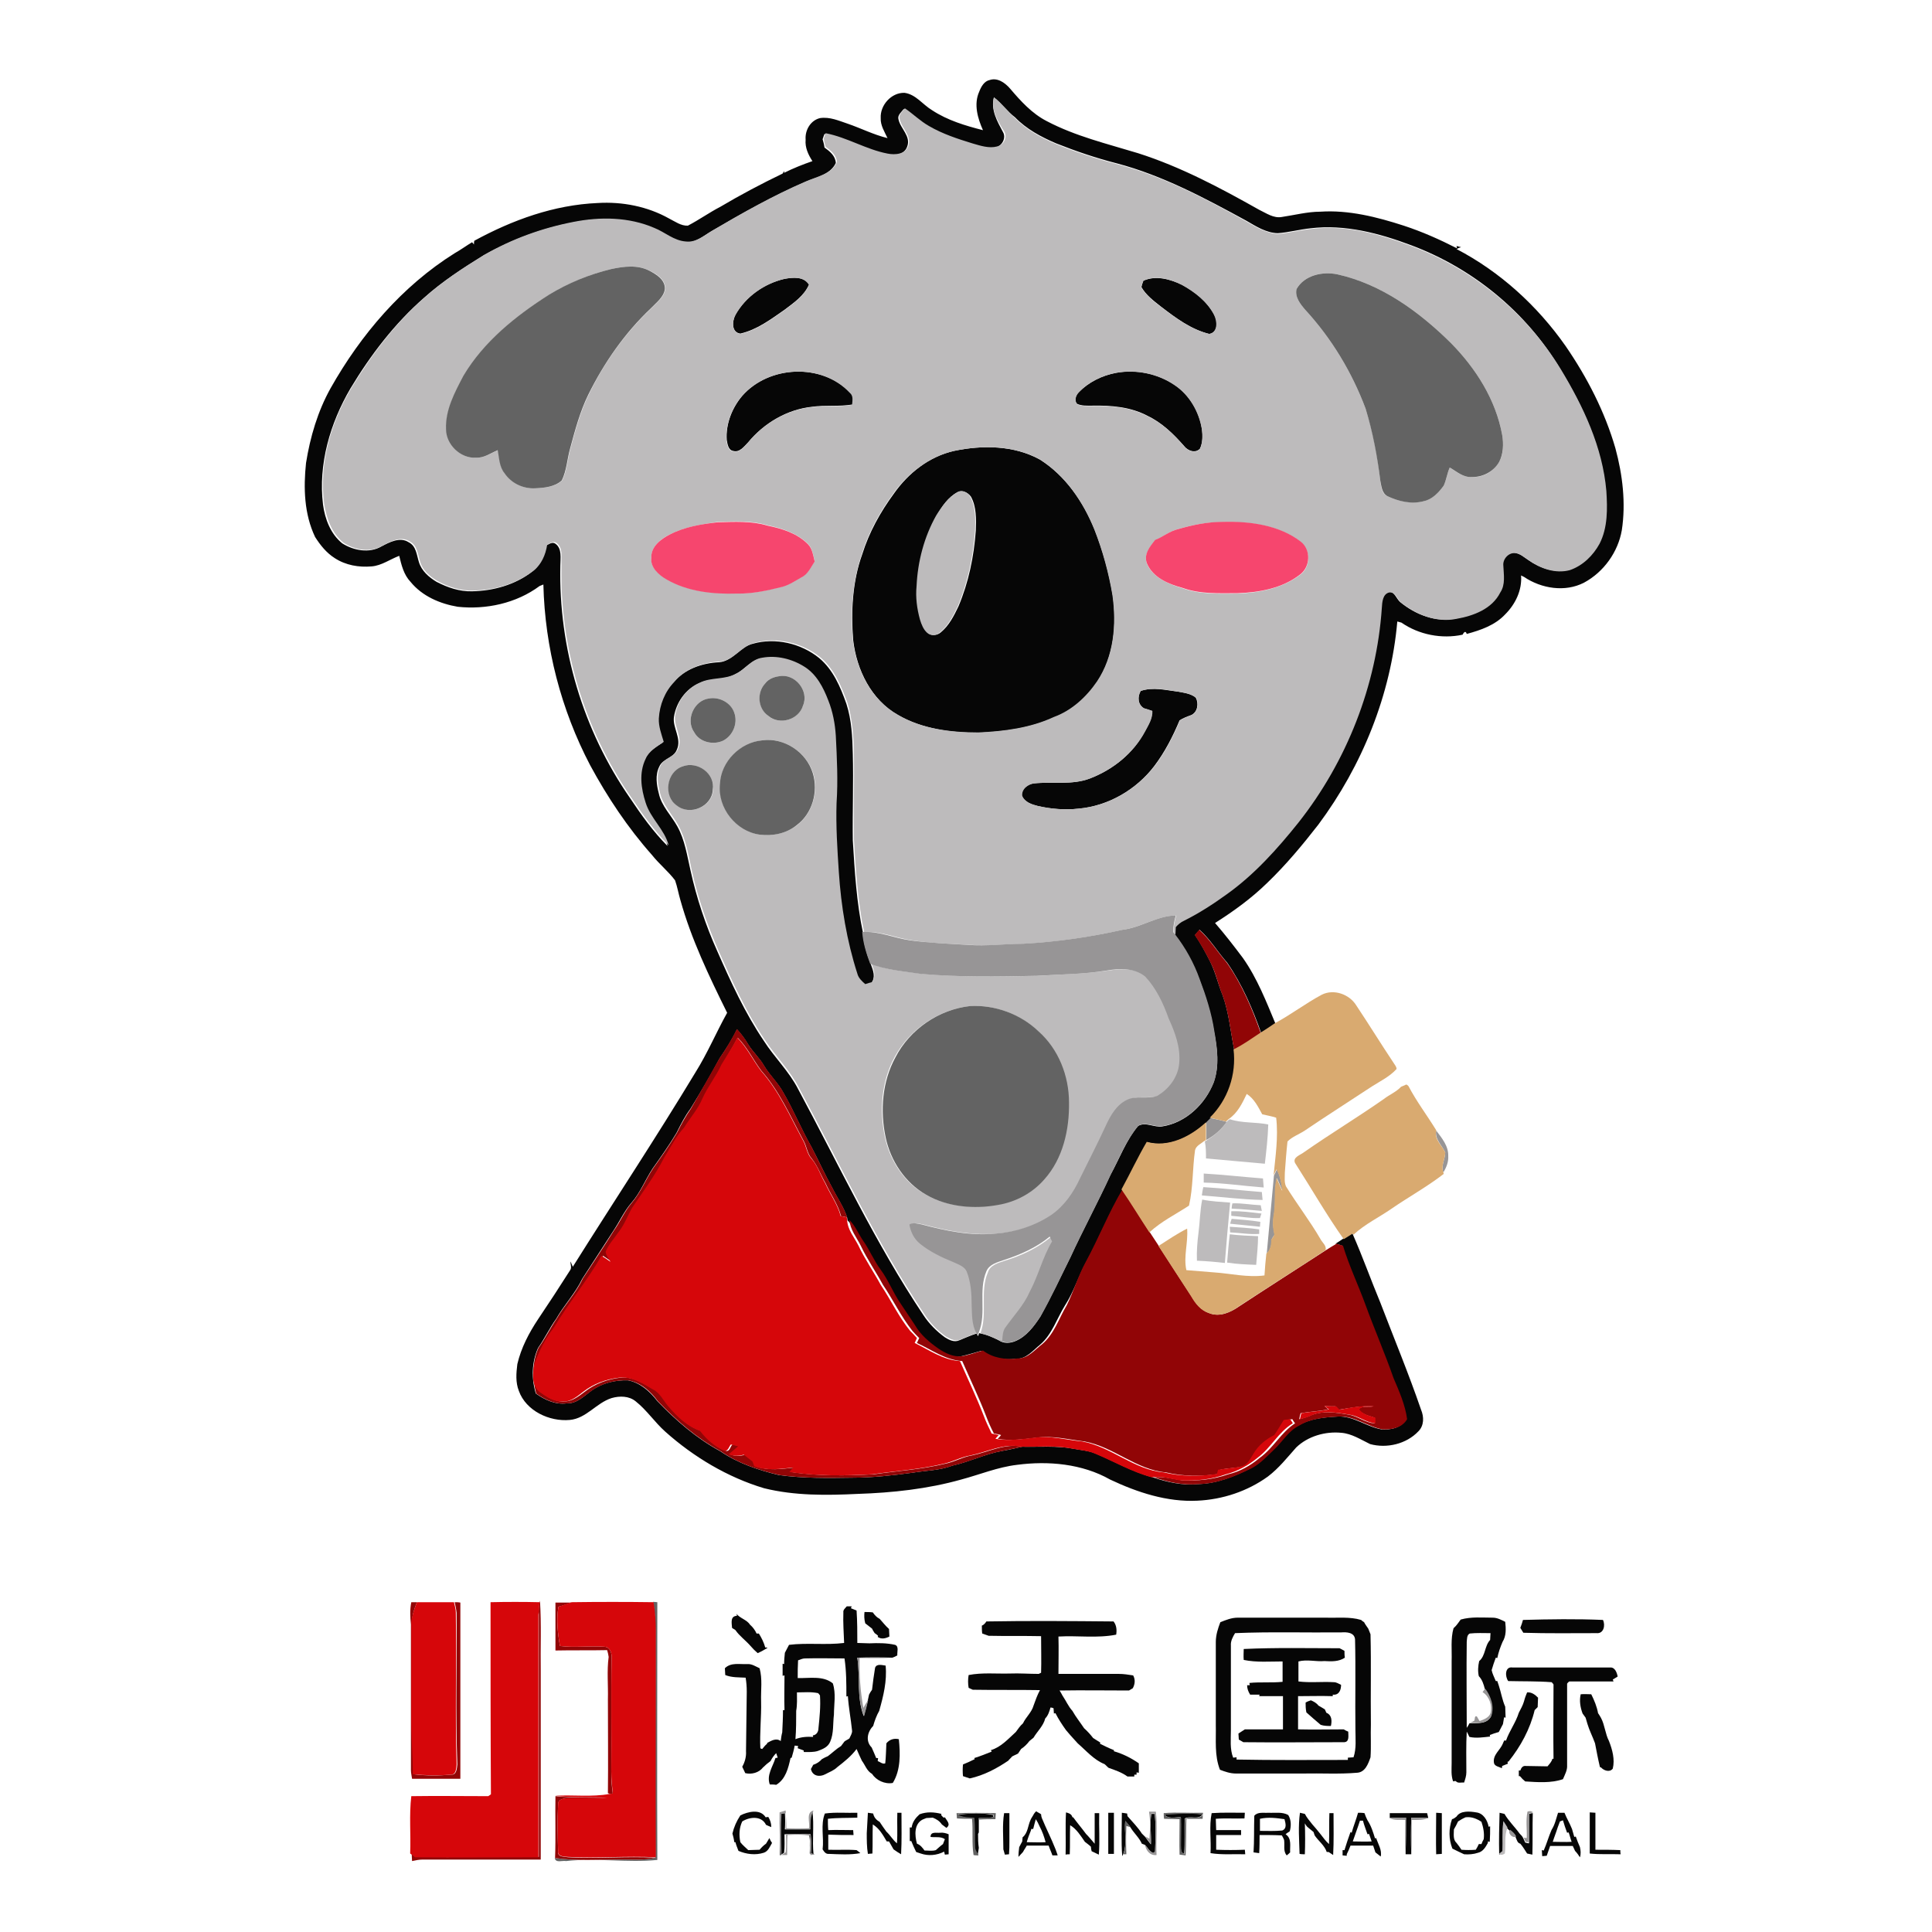 <?xml version="1.0" encoding="utf-8"?>
<!-- Generator: Adobe Illustrator 21.0.2, SVG Export Plug-In . SVG Version: 6.00 Build 0)  -->
<svg version="1.1" xmlns="http://www.w3.org/2000/svg" xmlns:xlink="http://www.w3.org/1999/xlink" x="0px" y="0px"
	 viewBox="0 0 512 512" style="enable-background:new 0 0 512 512;" xml:space="preserve">
<style type="text/css">
	.st0{fill:#FFFFFF;}
	.st1{fill:#060606;}
	.st2{fill:#BDBBBC;}
	.st3{fill:#636363;}
	.st4{fill:#F6466E;}
	.st5{fill:#979596;}
	.st6{fill:#910506;}
	.st7{fill:#D9AA70;}
	.st8{fill:#D6060A;}
</style>
<g id="Layer_1">
	<rect class="st0" width="512" height="512"/>
</g>
<g id="Layer_2">
	<g id="_x23_ffffffff">
		<path class="st0" d="M330.6,290c2,1.3,3,3.4,4.1,5.4c1.2,0.3,2.5,0.5,3.7,0.9c0.6,5.1-0.3,10.3-0.7,15.4
			c-0.7,6.9-1.3,13.8-1.9,20.7c-0.3,1.9-0.4,3.9-0.5,5.8c-4.4,0.6-8.8-0.5-13.3-0.8c-2.5-0.2-5-0.4-7.4-0.6c-0.7-3.7,0.5-7.3,0.2-11
			c-2.7,1.3-5.2,3-7.6,4.6c-0.7-1.2-1.5-2.4-2.3-3.5c3.1-2.9,7-4.8,10.5-7.1c1-4.8,0.9-9.8,1.6-14.7c0.2-1.2,1.5-1.7,2.4-2.4
			c0.3,1.5,0.3,3,0.3,4.5c5.2,0.5,10.4,0.9,15.6,1.4c0.4-3.4,0.8-6.9,0.9-10.4c-3.4-0.7-6.9-0.3-10.2-1.4
			C328.2,295,329.4,292.4,330.6,290 M319,311c0,0.8,0,1.6-0.1,2.4c5.3,0.2,10.6,0.9,15.9,1.3c-0.1-0.8-0.1-1.6-0.2-2.4
			C329.4,311.9,324.2,311.2,319,311 M318.9,314.6c-0.2,0.7-0.4,1.5-0.5,2.2c5.4,0.4,10.7,1.1,16.1,1.2c-0.1-0.7-0.1-1.4-0.2-2.1
			C329.2,315.5,324.1,314.9,318.9,314.6 M317.6,326.8c-0.3,2.4-0.5,4.8-0.5,7.2c2.5,0.1,5,0.3,7.4,0.6c0.4-5.3,0.9-10.7,1.4-16
			c-2.5-0.1-4.9-0.3-7.4-0.8C318,320.8,318,323.8,317.6,326.8 M326.6,318.9c-0.1,0.3-0.2,1-0.2,1.3c2.7,0.1,5.3,0.4,8,0.6
			c-0.1-0.4-0.2-1.1-0.3-1.5C331.5,319.3,329.1,318.8,326.6,318.9 M326.3,321c0,0.3,0,0.9,0,1.2c2.5,0.2,5,0.7,7.6,0.6
			c0.1-0.3,0.3-0.9,0.4-1.2C331.6,321.2,329,320.8,326.3,321 M326.4,323c-0.1,0.3-0.3,1-0.4,1.3c2.6,0.3,5.3,0.5,7.9,0.8
			c0-0.3,0.1-1,0.1-1.3C331.5,323.3,328.9,323.2,326.4,323 M325.9,325.1c0,0.4,0.1,1.1,0.1,1.5c2.6,0,5.1,0.6,7.7,0.4
			c0-0.3,0-0.9,0-1.2C331.1,325.3,328.5,325.3,325.9,325.1 M325.9,327.1c-0.4,2.5-0.6,5-0.8,7.4c2.5,0.4,5.1,0.6,7.7,0.6
			c0.2-2.5,0.5-5.1,0.5-7.6C330.9,327.5,328.4,327.4,325.9,327.1z"/>
		<path class="st0" d="M389.5,432.9c1.8-0.2,3.7-0.1,5.5-0.1c0,0.5-0.1,1.4-0.1,1.8c-1.5,1.6-1.2,4.2-2.9,5.6
			c-0.3,1.3-0.4,2.7-0.1,4c0.9,0.9,1.3,2.1,1.6,3.4c-0.2,0.2-0.5,0.7-0.7,0.9l0,0.2c1.8,1.2,2.5,3.5,2,5.5c-0.4,1.2-1.8,1.7-2.9,2.1
			c-0.2-0.3-0.5-0.9-0.7-1.2c-0.6-0.4-0.5,0.7-0.7,1.1c-0.3,0.1-0.9,0.4-1.2,0.6c-0.2,0.3-0.6,0.9-0.7,1.2c0.1-7.6,0-15.2,0-22.8
			C388.7,434.3,388.6,433.3,389.5,432.9z"/>
		<path class="st0" d="M211.2,448.5c1.9,0,3.7-0.2,5.6,0.1c0.1,0.2,0.4,0.5,0.5,0.6c0.2,2.9-0.1,5.8-0.4,8.7c0,0.9-0.5,1.8-1.5,1.9
			l0.1,0.4c-1.6,0-3.2,0-4.7,0.6c0.2-2.5,0.2-5,0.2-7.5C211.3,451.7,211.2,450.1,211.2,448.5z"/>
		<path class="st0" d="M388.4,481.6c1.6-0.2,3,0.4,4.3,1.3c0.5,1.5,0.8,3,0.6,4.6c-0.1,0.3-0.4,1-0.6,1.3c-0.2,0-0.6,0-0.7,0
			c-0.3,0.5-0.6,1-0.8,1.5c-1.3,0.1-2.5,0.1-3.8,0c-0.4-0.6-0.9-1.2-1.3-1.8c-1-1-0.7-2.4-0.7-3.6c0.4-0.7,0.7-1.4,1.1-2.1
			C387.1,482.3,387.8,482,388.4,481.6z"/>
		<path class="st0" d="M333.9,482c2.2-0.5,4.4-0.2,6.6,0c0.3,1.1,0.7,2.4-0.6,3c-2,0.2-4,0.1-5.9,0.1
			C333.9,484.1,333.9,483.1,333.9,482z"/>
		<path class="st0" d="M274.5,482.1c0.4,0.6,0.7,1.2,1.1,1.8c0.6,1.4,1.2,2.8,1.6,4.2c-1.7,0-3.3,0-5,0c0.3-1.1,0.6-2.1,1.1-3.1
			l0.1-0.4l0.5,0C274,483.8,274.3,482.9,274.5,482.1z"/>
		<path class="st0" d="M360.4,482.5c0.2,0,0.6,0,0.9,0c0.4,1.2,0.8,2.4,1.2,3.6l0.4-0.1c0.2,0.7,0.4,1.3,0.7,2c-1.7,0.1-3.3,0-5,0
			C359.1,486.2,359.8,484.4,360.4,482.5z"/>
		<path class="st0" d="M413.4,482.7c0.2-0.1,0.6-0.2,0.8-0.3c0.4,1.1,0.8,2.2,1.1,3.3l0.4-0.1c0.3,0.8,0.6,1.6,0.8,2.5
			c-1.7,0.1-3.3,0-5,0c0.4-1.3,0.9-2.5,1.3-3.8C413,483.8,413.2,483.2,413.4,482.7z"/>
	</g>
	<g id="_x23_060606ff">
		<path class="st1" d="M259.5,24.3c0.5-1.3,1.3-2.8,2.8-3.1c2.1-0.7,4.1,0.8,5.4,2.3c2.8,3.3,5.8,6.6,9.7,8.6c7.6,4,16,6,24.2,8.5
			c11.3,3.6,21.8,9.2,32.1,15c1.9,0.9,3.8,2.3,6,1.9c3.4-0.5,6.8-1.4,10.2-1.4c7.5-0.5,15,1.4,22.1,3.7c4.9,1.6,9.6,3.7,14.1,6
			c0-0.2-0.1-0.5-0.1-0.6l1.2,0.3c-0.4,0.1-0.8,0.3-1.2,0.5c11.5,6,21.4,15,28.9,25.7c5.7,8.3,10.4,17.4,13.2,27.1
			c1.9,7,2.8,14.5,1.7,21.7c-1,5.8-4.8,11.1-10,13.9c-5,2.6-11.3,1.6-15.9-1.5c-0.2-0.1-0.6-0.3-0.8-0.4c0.3,3.9-1.5,7.6-4.2,10.3
			c-2.7,2.9-6.5,4.2-10.2,5.2c-0.3-1-0.8-0.4-1.1,0.2c-5.5,1.2-11.6,0-16.2-3.2c-0.3-0.1-0.8-0.2-1.1-0.3
			c-1.7,19.4-9.3,38.2-20.9,53.8c-4.2,5.4-8.6,10.7-13.6,15.5c-4.2,4.1-8.9,7.5-13.8,10.6c2.6,3,5,6.1,7.4,9.3
			c3.8,5.4,6.2,11.6,8.7,17.6c-1.3,0.8-2.5,1.7-3.8,2.5c-2.3-6.6-5.1-13.1-9.1-18.9c-2.5-2.8-4.4-6.1-7.3-8.7
			c-0.4,0.5-0.8,0.9-1.2,1.4c1.5,2.2,2.8,4.6,4,7c1.4,2.8,2.1,6,3.3,8.9c1.7,4.7,2.1,9.7,3.1,14.6c0.8,6.6-1.6,13.5-6.3,18.1
			c-0.4,0.4-0.7,0.7-1.1,1.1c-4.1,3.8-10,6.8-15.7,5.2c-2.4,4.1-4.4,8.5-6.5,12.7c-3.6,6.1-6.2,12.8-9.6,19
			c-2.1,3.8-3.3,7.9-5.7,11.6c-2.1,3.4-3.4,7.6-6.5,10.3c-2,1.6-3.7,3.9-6.5,3.8c-3.2,0.4-6.6-0.1-9.2-2.1c-1.9,0.5-3.7,1.1-5.6,1.5
			c-2.3,0.3-4.4-0.7-6.2-2c-2.4-1.7-4.7-3.6-6.2-6.2c-1.3-2.1-2.7-4-4-6c-1.9-2.8-3.1-6-5.1-8.7c-1.8-2.4-2.9-5.2-4.6-7.6
			c-1.3-1.8-2.1-4-3.7-5.6c0-0.2-0.1-0.5-0.1-0.7c-0.9-2.8-2.6-5.2-3.9-7.8c-2-3.6-3.7-7.4-5.6-11c-2.7-4.7-4.7-9.7-7.4-14.3
			c-1.4-2.6-3.6-4.6-5.1-7.1c-1.2-2.1-3-3.7-4.3-5.8c-0.8-1.4-1.8-2.7-2.9-3.9c-1.3,2.7-2.9,5.2-4.6,7.7c-2.4,4.5-5,8.9-7.7,13.3
			c-1.5,2-2.6,4.2-3.7,6.4c-1.9,3.2-4.1,6.3-6.3,9.4c-2,3-3.3,6.5-5.7,9.2c-1.9,2.2-3.1,4.9-4.7,7.3c-2.8,4.3-5.6,8.6-8.3,12.8
			c-1.8,3.8-4.8,6.9-6.9,10.6c-1.8,2.5-3.1,5.3-4.8,7.7c-1.7,3.8-1.8,8.1-0.6,12.1c2.4,1.7,5.2,3,8.2,2.6c2.7,0.1,4.6-2,6.6-3.4
			c2.8-2,6.2-2.8,9.6-2.7c3.2,0.6,5.8,2.9,7.8,5.5c4.9,5.1,10.4,9.9,16.7,13.3c4.7,3.2,10.1,5,15.5,6.3c6.5,0.9,13,0.8,19.5,0.7
			c5.3,0,10.6-0.6,15.8-1.3c3.6-0.6,7.3-0.6,10.7-1.9c4.5-1,8.7-3.1,13.2-3.9c1.8-0.3,3.5-0.7,5.3-1.1c4.5,0.1,9.1-0.3,13.5,0.5
			c2,0.4,4.1,0.5,6,1.3c5,2.1,9.8,4.9,15.1,6.3c3.8,1.3,7.9,2.2,11.9,1.8c5-0.1,9.7-2,14-4.2c2.3-1.2,4.1-3.1,5.9-4.9
			c2.2-2.1,3.8-5,6.7-6.4c3.2-1.9,6.9-2.2,10.5-2.4c4.2-0.2,7.6,2.7,11.6,3.4c2.4,0.2,5.3-0.4,6.5-2.7c-0.5-3.8-2.1-7.4-3.6-10.9
			c-2.4-6.6-5.1-13-7.5-19.6c-1.9-5.2-4.2-10.2-5.9-15.5c-0.6-0.2-1.1-0.4-1.7-0.5c0.7-0.4,1.4-0.9,2-1.3c0.8-0.5,1.6-1.1,2.4-1.5
			c0.1,0.1,0.2,0.2,0.2,0.3c2.6,5.9,4.8,12.1,7.3,18.1c3.6,9.4,7.5,18.8,10.8,28.4c0.8,1.9,0.8,4.2-0.7,5.7
			c-3.2,3.4-8.4,4.6-12.8,3.4c-2.5-1.2-4.9-2.8-7.7-3c-4.2-0.4-8.8,0.9-11.9,3.9c-2.4,2.7-4.6,5.5-7.5,7.7c-5.4,3.9-12,6.1-18.7,6.4
			c-8,0.4-15.9-2.2-23.1-5.6c-7.4-4.2-16.4-5-24.7-3.9c-5.1,0.6-9.9,2.6-14.8,3.9c-8.9,2.5-18.2,3.5-27.4,3.8
			c-8.3,0.4-16.7,0.5-24.8-1.5c-9.7-2.9-18.7-8.3-26.2-15c-2.8-2.5-4.9-5.7-7.8-8c-1.8-1.5-4.3-1.5-6.4-0.9
			c-4.1,1.3-6.7,5.4-11.1,5.8c-5.4,0.5-11.6-2.4-13.5-7.7c-0.9-2.3-0.7-4.7-0.4-7.1c1-4.3,3.1-8.3,5.5-11.9c2.9-4.3,5.7-8.6,8.5-13
			c0.5-0.7,0-1.6,0.1-2.3c0.2,0.5,0.4,0.9,0.6,1.4c10.8-17.2,22-34.1,32.5-51.5c3.2-5.1,5.5-10.6,8.4-15.8
			c-4.8-9.7-9.5-19.5-12.4-29.9c-0.5-1.7-0.8-3.5-1.4-5.2c-1.8-2.4-4.2-4.3-6.1-6.7c-6.4-7.2-11.8-15.3-16.4-23.8
			c-7.7-14.7-12-31.2-12.4-47.9c-0.2,0.1-0.7,0.3-1,0.4c-6.2,4.6-14.2,6.3-21.7,5.5c-4.7-0.8-9.4-2.8-12.5-6.6
			c-1.8-1.9-2.4-4.4-3-6.9c-2.4,0.9-4.7,2.6-7.3,2.8c-3.4,0.3-6.9-0.3-9.8-2.2c-2.2-1.4-3.8-3.4-5.2-5.6c-2.9-6.1-3.1-13-2.4-19.6
			c1.1-6.9,3.1-13.7,6.5-19.8c8-14.2,19-27.1,32.9-35.8c1.6-0.9,3.1-2,4.6-2.9c0.1,0.1,0.4,0.4,0.5,0.6c0-0.2,0-0.7,0.1-1
			c10.1-5.5,21.1-9.5,32.7-10c6.5-0.4,13.2,0.9,18.9,4.1c1.6,0.8,3.2,2,5,1.9c2.9-1.5,5.7-3.5,8.6-5c5.4-3.2,10.9-6.1,16.5-8.8
			c0.1-0.2,0.3-0.5,0.4-0.7l0,0.5c2.4-1.2,4.9-2.2,7.5-3.1c-1.1-1.7-2-3.6-1.8-5.7c-0.2-2.5,1.3-5.1,3.8-5.7c2.6-0.4,5,0.7,7.4,1.5
			c3.5,1.2,6.8,2.9,10.5,3.8c-0.8-1.7-1.9-3.4-1.8-5.3c-0.2-3.4,2.8-6.8,6.3-6.7c3,0.4,4.8,3.1,7.3,4.6c4.1,2.7,8.8,4.1,13.5,5.3
			C259.1,31.4,258,27.6,259.5,24.3 M263.4,25.8c-0.9,3.3,0.9,6.4,2.4,9.2c0.9,1.5-0.2,3.6-1.8,4c-2.2,0.6-4.5-0.2-6.6-0.8
			c-3.9-1.3-7.9-2.5-11.5-4.6c-2.3-1.4-4.2-3.2-6.4-4.7c-0.6,0.8-1.7,1.6-1.4,2.7c0.5,2.5,3.4,4.5,2.3,7.3c-0.8,2.2-3.5,2.5-5.5,2
			c-5.7-1.1-10.7-4.4-16.4-5.4c-0.1,0.3-0.4,1-0.5,1.4c0.2,0.7,0.4,1.4,0.5,2.2c1.4,1,2.9,2.2,3,4.1c-1.5,3.2-5.4,3.8-8.3,5.1
			c-8.5,3.7-16.7,8.3-24.7,13c-2.2,1.3-4.3,3.2-7,2.9c-3.1-0.2-5.5-2.5-8.4-3.6c-6.7-3-14.3-3-21.4-1.6c-8.3,1.6-16.3,4.6-23.6,8.7
			c-5.5,3.4-10.9,6.9-15.7,11.2c-7.8,6.8-14.2,15.2-19.5,24c-5.4,9.2-8.6,20.1-7.3,30.8c0.5,3.8,2,7.8,5.1,10.3
			c3,1.9,7.2,2.7,10.4,0.8c2.1-1.1,4.9-2.6,7.2-1.1c2,1,2.1,3.3,2.7,5.2c0.7,2.4,2.7,4.1,4.7,5.3c2.9,1.5,6.1,2.6,9.4,2.5
			c5.6-0.1,11.4-1.7,15.9-5.2c2.2-1.6,3.3-4.2,3.7-6.9c0.8-0.4,1.7-1.1,2.5-0.5c1.8,1.3,1.3,3.8,1.3,5.8c-0.5,21.8,6,43.6,18.4,61.5
			c3,4.5,6.2,9,10,12.8c-1.1-4.2-4.8-7.2-6.1-11.3c-1.2-3.7-1.8-8,0-11.6c0.9-2.1,3-3.3,4.8-4.5c-0.7-2-1.4-4.1-1.3-6.2
			c0.2-3.6,1.6-7.1,4.1-9.7c3-3.6,7.7-5.2,12.2-5.4c3.6-0.3,5.5-4.1,8.9-4.9c6-1.7,12.8-0.1,17.6,3.8c3.7,3.1,5.6,7.6,7.2,12.1
			c1.4,4.3,1.6,8.9,1.7,13.3c0.2,7.6-0.1,15.3,0,22.9c0.5,8.2,1,16.5,2.7,24.5c0.2,2.9,1,5.7,2.1,8.4c0.6,1.6,1.3,3.4,0.1,4.9
			c-0.6,0.2-1.2,0.4-1.8,0.5c-0.9-0.8-1.8-1.6-2.1-2.8c-2.7-8.7-4.2-17.8-4.9-26.9c-0.5-6.1-0.8-12.2-0.6-18.3
			c0.4-5.9,0.1-11.9-0.2-17.8c-0.2-3.2-0.8-6.4-2-9.4c-1.3-3.4-3.1-6.9-6.3-8.9c-3.3-2-7.3-3.1-11.2-2.4c-2.9,0.4-4.5,3.1-7,4.2
			c-3,1.7-6.6,0.9-9.6,2.4c-3.6,1.6-6,5.1-6.6,8.9c-0.4,2.9,2.1,5.7,0.8,8.6c-0.8,2.3-3.8,2.4-4.7,4.6c-1.1,2.2-0.7,4.8-0.1,7.1
			c0.7,3.3,3.3,5.8,4.9,8.7c2,3.6,2.6,7.8,3.5,11.7c1.6,7.3,4,14.5,7.1,21.4c3.6,8.2,7.3,16.3,12.3,23.7c2.8,4.4,6.7,8.1,9.1,12.8
			c10.8,20.1,20.5,40.9,33.2,59.9c1.5,2.3,3.5,4.3,5.7,5.9c1.1,0.7,2.5,1.4,3.8,0.8c1.5-0.6,3-1.3,4.6-1.8l0.4,0.7l0.3-0.8
			c1.9,0.3,3.6,1.1,5.2,1.9c1.3,0.9,3,0.8,4.4,0.2c2.9-1.2,4.9-3.9,6.6-6.5c2.8-5.1,5.3-10.3,7.9-15.6c3.4-7.4,7.3-14.6,10.7-22
			c2.4-4.3,4.1-9.1,7.3-12.9c2-1.2,4.3,0.5,6.5,0.1c6.2-1,11.3-5.9,13.5-11.6c1.6-4.4,1-9.1,0.1-13.6c-0.8-4.7-2.2-9.4-3.9-13.8
			c-1.6-4.3-3.8-8.3-6.5-11.8c0-0.7,0.1-1.4,0.1-2.1c0.7-0.7,1.4-1.3,2.2-1.7c4-1.9,7.7-4.4,11.3-7c7.4-5.2,13.4-12,19-19
			c12.8-16.2,20.6-36.3,22.1-56.9c0.1-1.5,0.2-3.6,2-4.1c1.6-0.2,2,1.7,3,2.6c4.1,3.4,9.5,5.5,14.8,4.4c4.5-0.8,9.4-2.6,11.6-7
			c1.4-2.2,0.8-4.7,0.8-7.1c-0.1-1.8,1.5-3.6,3.3-3.3c1.4,0.2,2.4,1.2,3.5,1.9c3.1,2.2,7,3.5,10.8,2.6c3.4-1.1,6.2-3.8,7.9-7
			c2.1-4.3,2.1-9.3,1.8-14c-1-11.6-6.1-22.5-12.1-32.3C404.5,82.7,390.3,71.1,374,65c-8.5-3.2-17.6-5.6-26.7-4.5
			c-2.9,0.3-5.8,1.1-8.7,1.3c-3.1-0.1-5.7-1.8-8.3-3.3c-11-6-22.2-12-34.3-15.2c-5.5-1.4-10.8-3.2-16.1-5.3c-4-1.7-7.9-3.8-10.9-6.9
			C267,29.6,265.5,27.4,263.4,25.8z"/>
		<path class="st1" d="M207.9,73.9c2.2-0.4,5.1-0.7,6.5,1.5c-1.3,3-4,4.8-6.5,6.7c-3.6,2.5-7.3,5.3-11.7,6.3c-2.4-0.3-2.2-3.3-1.3-5
			C197.6,78.6,202.6,75.1,207.9,73.9z"/>
		<path class="st1" d="M303,74.4c3.3-1.5,7.2-0.4,10.3,1.1c3.4,1.8,6.6,4.4,8.5,7.9c0.9,1.7,1.1,4.7-1.3,5.1
			c-4.9-1.2-9-4.3-12.9-7.3c-1.9-1.5-3.9-3-5.1-5.1C302.6,75.5,302.8,74.9,303,74.4z"/>
		<path class="st1" d="M196.7,104.9c7.1-8.1,21.1-8.7,28.6-0.9c1,0.8,0.8,2.1,0.6,3.2c-3.6,0.6-7.2,0.1-10.7,0.6
			c-6.6,0.7-12.7,4.3-16.9,9.4c-1.1,1.1-2.3,2.8-4,2.3c-1.3-0.2-1.5-1.8-1.7-2.9C192.3,112.4,194,108.1,196.7,104.9z"/>
		<path class="st1" d="M295.8,98.8c5.3-1,11,0.2,15.5,3.2c3.9,2.6,6.5,7,7.2,11.6c0.3,1.7,0.3,3.6-0.5,5.3c-1.2,1.3-3.2,0.6-4.2-0.7
			c-2.8-3.2-5.9-6.2-9.7-8c-4.5-2.4-9.7-2.8-14.7-2.7c-1.3,0-2.8,0.1-4-0.5c-0.8-1-0.3-2.3,0.5-3.1C288.5,101.3,292,99.5,295.8,98.8
			z"/>
		<path class="st1" d="M252.8,119.5c7.6-1.6,15.9-1.5,22.8,2.3c6.8,4.3,11.5,11.2,14.5,18.6c2.2,5.6,3.8,11.4,4.8,17.4
			c1.1,7.8,0.3,16.2-4.1,22.9c-2.8,4.1-6.7,7.7-11.4,9.4c-6.3,2.9-13.2,3.8-20,4.1c-7.3,0-15-1-21.4-4.7c-7.1-4-11-12-11.9-19.9
			c-0.6-7.6-0.2-15.5,2.4-22.7c1.8-5.8,4.8-11.2,8.4-16.1C240.7,125.4,246.2,121,252.8,119.5 M253.8,130.4c-2.5,1.3-4.2,3.8-5.5,6.2
			c-3.2,5.7-4.8,12.2-5.2,18.7c-0.3,3,0.1,6,0.9,8.9c0.4,1.3,0.9,2.6,1.9,3.5c0.9,0.9,2.5,0.7,3.4-0.1c2.2-1.8,3.5-4.4,4.7-6.9
			c2.7-6.4,4.1-13.2,4.6-20.1c0.1-3,0.2-6.3-1.3-9C256.5,130.5,255,129.8,253.8,130.4z"/>
		<path class="st1" d="M302.3,183.1c3.3-1.1,6.6-0.2,9.9,0.2c1.6,0.3,3.4,0.5,4.7,1.6c0.8,1.5,0.5,3.8-1.2,4.6
			c-1.1,0.4-2.2,0.8-3.1,1.4c-1.8,4.3-3.9,8.4-6.7,12.1c-4.8,6.3-12.2,10.6-20.1,11.3c-3.6,0.4-7.3,0.1-10.8-0.7
			c-1.6-0.4-3.5-1-4.2-2.7c-0.3-1.8,1.5-3.1,3.2-3.3c4.9-0.5,10.1,0.5,14.8-1.3c6.1-2.3,11.5-6.6,14.6-12.5c0.9-1.7,2-3.4,1.9-5.4
			c-0.7-0.2-1.4-0.5-2.2-0.7C301.5,186.7,301.4,184.6,302.3,183.1z"/>
		<path class="st1" d="M224.4,425.7c0.3,0,1,0,1.3,0l-0.2,0.5c0.5,0.2,1,0.4,1.5,0.6c0.2,2.9,0.2,5.8,0.2,8.6c1.1,0,2.1,0.1,3.2,0.1
			c2.3-0.1,4.6-0.1,6.8,0.4c1.1,0.4,0.5,1.9,0.6,2.8c-0.3,0.2-1,0.5-1.3,0.6c-3.1-0.1-6.2-0.1-9.3,0c0.8,5.1-0.2,10.6,1.7,15.5
			c0.4-1.4,0.8-2.8,1.1-4.3c0.1-0.5,0.2-1,0.3-1.4c0.2-0.4,0.5-0.9,0.8-1.3c0.2-1.9,0.5-3.9,0.8-5.8c0.4-1.2,1.9-0.7,2.8-0.6
			c0.4,4.1-0.6,8.1-1.7,12c-0.7,1.2-1.2,2.6-1.6,4c-1.5,1.5-2.1,4-0.4,5.7c0.4,0.9,0.8,1.8,1.2,2.8l0.5,0c0,0.2-0.1,0.6-0.1,0.8
			c0.6,0.2,1.3,0.9,2,0.6c0.2-1.8,0.2-3.6,0.3-5.3c0.8-1,2-1.4,3.3-1.1c0.4,3.9,0.5,8.2-1.6,11.6c-2.1,0.4-4.4-0.7-5.5-2.4
			c-1.4-0.8-1.8-2.3-2.7-3.5c-0.5-1-0.9-2-1.4-3.1c-1.4,1.9-3.3,3.4-5.1,4.8c-0.9,0.9-2.1,1.3-3.2,1.9c-1.5,0.8-3.4,0.5-3.8-1.4
			c0.2-0.3,0.5-0.9,0.6-1.1c0.9-0.3,1.7-0.8,2.3-1.5c0.5-0.3,1.1-0.6,1.6-0.8c1.2-0.9,2.2-1.9,3.5-2.7c0.3-0.4,0.6-0.8,0.9-1.2
			c0.4-0.3,0.9-0.5,1.3-0.8c0.3-0.7,0.8-1.4,0.7-2.1c-0.3-3-0.9-6-1.1-9.1l-0.4,0.1c0-3.4,0-6.8-0.5-10.1c-3.5,0-7-0.1-10.5,0
			c-0.6,0-1.2,0.3-1.8,0.5c-0.1,1.6-0.1,3.1-0.1,4.7c3.1,0.1,6.7-0.7,9.3,1.4c0.9,2.7,0.3,5.6,0.3,8.3c-0.3,2.4,0,4.9-1,7.2
			c-0.6,1.4-1.9,1.9-3.2,2.4c-1.2,0.4-2.5,0.3-3.8,0.3l0-0.4c-0.5-0.2-1.1-0.4-1.6-0.6l0.1-0.6c-0.2,0-0.7-0.1-0.9-0.1
			c-0.2,1.1-0.5,2.2-0.8,3.2l-0.3,0.1c-0.6,2.7-1.3,5.6-3.8,7.1c-0.6-0.1-1.2-0.1-1.7-0.1c-0.9-2.5,0.8-4.7,1.5-7l0.6-0.1
			c-0.1-0.4-0.3-0.8-0.4-1.2c-0.6,0.6-1.1,1.3-1.5,2.1c-0.7,0.5-1.4,1.1-2,1.7c-1.1,1.4-3,1.9-4.7,1.5c-0.3-0.6-0.5-1.1-0.8-1.7
			c0.7-1.2,1.1-2.7,1-4.1c0.1-5.3,0.1-10.5,0.2-15.8c0-1.3-0.1-2.5-0.3-3.7c-1.8-0.1-3.7,0-5.4-0.7c0-0.4-0.1-1.3-0.1-1.8
			c1.6-1.6,3.9-1,5.9-1.1c1.2-0.1,2.2,0.6,3.3,1.1c0.8,2.9,0.3,5.8,0.4,8.8c0.1,4.1-0.4,8.3-0.2,12.4c0.1,0.1,0.4,0.2,0.5,0.2
			c0.4-0.5,0.8-1,1.3-1.4l0-0.2c1.1-0.6,2.4-1.4,3.6-0.5c0.1-0.8,0.2-1.6,0.4-2.3c0.1-2,0.2-3.9,0.2-5.9l0.4,0c-0.1-3.1,0-6.1,0-9.2
			l-0.5,0.1c0-1.1,0-2.1,0-3.2l0.4,0.1c0-1,0.1-2,0.2-3c0.4-0.7,0.7-1.4,1.1-2.1c4.8-0.6,9.8,0.1,14.6-0.5c-0.1-2.7-0.3-5.4-0.2-8.1
			C223.4,426.6,224,426.2,224.4,425.7 M211.2,448.5c0,1.6,0.1,3.2-0.2,4.9c0,2.5,0,5-0.2,7.5c1.5-0.6,3.1-0.7,4.7-0.6l-0.1-0.4
			c1-0.1,1.5-1,1.5-1.9c0.3-2.9,0.6-5.8,0.4-8.7c-0.1-0.2-0.4-0.5-0.5-0.6C214.9,448.3,213.1,448.5,211.2,448.5z"/>
		<path class="st1" d="M229.1,427.2c0.7,0,1.5,0,2.2,0.1c0.5,0.7,1,1.3,1.8,1.7l0.1,0.1c0.8,0.9,1.5,1.8,2.4,2.6
			c0,0.7,0.1,1.3,0.1,2c-1,0.5-2.1,0.8-3.1,0.1l0.1-0.3c-0.2-0.2-0.7-0.6-0.9-0.7c-0.3-0.4-0.5-0.8-0.7-1.2
			c-0.6-0.5-1.2-0.9-1.8-1.4C229,429.1,229,428.1,229.1,427.2z"/>
		<path class="st1" d="M195.3,428.2c0-0.2-0.1-0.5-0.2-0.6c1,1.3,2.8,1.6,3.7,3c0.7,0.6,1.3,1.4,1.7,2.3c0.1,0,0.4,0,0.6,0
			c0.7,1.1,1.3,2.3,1.7,3.7c0.2,0,0.5,0,0.6,0.1c-0.8,0.5-1.7,1-2.6,1.4c-0.7-0.6-1.3-1.2-1.9-1.9c-1.3-1.5-2.9-2.6-4-4.2
			c-0.2-0.2-0.7-0.4-0.9-0.6C193.9,430,193.5,428.3,195.3,428.2z"/>
		<path class="st1" d="M323.4,429.9c1.5-0.6,3-1.2,4.6-1.2c7.8,0,15.6,0,23.4,0c3.1,0.1,6.3-0.3,9.3,0.6c0.2,0.2,0.6,0.5,0.8,0.6
			c0.3,0.6,0.7,1.1,1.1,1.7c0.2,0.5,0.4,1,0.6,1.5c0.2,8,0,15.9,0.1,23.9c-0.1,2.9,0.1,5.8-0.1,8.7c-0.6,1.7-1.4,4-3.6,4.1
			c-4.7,0.4-9.5,0.1-14.3,0.2c-5.9,0-11.8,0-17.8,0c-1.5,0-2.9-0.5-4.2-1c-1.5-3.8-1-7.9-1.1-11.9c0-7.3,0-14.6,0-21.9
			C322.2,433.2,322.8,431.5,323.4,429.9 M327.3,432.8c-0.6,1-1.2,2.1-1.1,3.3c0,7.5,0,14.9,0,22.4c0,2.5-0.3,5,0.6,7.3
			c0.2,0,0.7-0.1,0.9-0.1l0,0.6c9.8,0.2,19.7,0.1,29.5,0.1l0-0.6c0.4,0,1.1-0.1,1.5-0.1c0.8-2.4,0.5-4.9,0.5-7.3
			c-0.1-8,0.1-16-0.1-24c-0.2-1.8-2.2-1.9-3.6-1.8C346.1,432.7,336.7,432.4,327.3,432.8z"/>
		<path class="st1" d="M387.1,429.2c2.8-0.8,5.7-0.5,8.5-0.5c1.2,0,2.3,0.6,3.3,1.1c0.2,1.8,0.3,3.7-0.7,5.3
			c-0.6,1.4-1.1,2.8-1.4,4.3l-0.4-0.1c-0.4,1.1-0.8,2.2-1.1,3.3c0.2,1,0.7,1.9,1.1,2.9l0.4,0c0.1,0.3,0.3,0.9,0.4,1.2
			c0.6,1.8,0.9,3.8,1.7,5.6c0,1,0.1,1.9,0.1,2.9l-0.4-0.1c-0.1,0.6-0.2,1.2-0.3,1.8c-0.4,0.7-0.7,1.4-1.1,2.1
			c-0.8,0.2-1.6,0.5-2.4,0.8l0.1,0.4c-1.8,0.2-3.7,0.5-5.5,0.1c-0.2-0.5-0.5-1-0.7-1.4c-0.2,3.6-0.1,7.2-0.1,10.8
			c0,0.9-0.3,1.8-0.6,2.7c-0.7-0.1-1.7,0.3-2.2-0.4c-0.2,0-0.5,0-0.7,0.1c-0.6-1.6-0.4-3.2-0.4-4.9c0-9,0-18,0-27
			c0.1-2.9-0.3-5.9,0.5-8.7C386,430.8,386.5,430,387.1,429.2 M389.5,432.9c-0.8,0.4-0.7,1.4-0.8,2.2c-0.1,7.6,0,15.2,0,22.8
			c0.2-0.3,0.6-0.9,0.7-1.2c2-0.1,4.6,0.3,5.7-1.8c0.8-2.5-0.1-5.3-1.6-7.3c-0.3-1.2-0.7-2.5-1.6-3.4c-0.3-1.3-0.2-2.7,0.1-4
			c1.7-1.4,1.4-4,2.9-5.6c0-0.5,0.1-1.4,0.1-1.8C393.1,432.8,391.3,432.7,389.5,432.9z"/>
		<path class="st1" d="M403.6,429.3c7.1-0.2,14.2-0.3,21.2,0c0.7,1.4,0.2,3.7-1.7,3.5c-6.5,0-12.9,0.1-19.4-0.1
			c-0.2-0.3-0.6-1-0.8-1.3C403.2,430.7,403.4,430,403.6,429.3z"/>
		<path class="st1" d="M261.4,429.7c11.2-0.2,22.5-0.1,33.7,0c0.8,1,0.9,2.3,0.7,3.5c-5,1-10.2,0.2-15.3,0.5c0.1,3.3,0,6.6,0,9.9
			c1.3,0,2.5,0,3.8,0c4.1,0,8.1,0,12.2,0c1.3,0,2.5,0.2,3.8,0.4c0.6,1.1,0.5,2.3-0.1,3.4c-0.2,0.1-0.7,0.4-1,0.6
			c-6.1,0-12.3-0.1-18.4,0c0.2,0.3,0.6,1,0.8,1.4c0.9,1.3,1.5,2.8,2.6,4c0.9,1.6,2.1,3.1,3.1,4.6c0.9,0.8,1.7,1.7,2.4,2.6
			c0.6,0.4,1.3,0.8,1.9,1.2l-0.1,0.3c1.2,0.6,2.4,1.2,3.7,1.7l0,0.3c2.4,0.7,4.6,1.8,6.6,3.2c0,0.8,0,1.7,0,2.5l-0.6-0.1l0,0.6
			l-0.6,0l0,0.5c-0.6,0-1.2,0-1.8,0c-1.5-1.1-3.3-1.7-5-2.3c-0.4-0.3-0.7-0.7-1.1-1c-2.8-1.1-4.9-3.6-7.1-5.5
			c-0.6-0.7-1.3-1.4-1.9-2.1c-0.4-0.5-0.8-0.9-1.2-1.4c-1-1.4-2-2.9-2.8-4.5l-0.4,0.1c0-0.3-0.1-1-0.1-1.4c-0.2-0.1-0.6-0.2-0.8-0.2
			c-0.3,1-0.6,2.1-1.4,2.9c-0.5,2-2.1,3.4-3.1,5.1c-0.4,0.3-0.7,0.6-1.1,0.9c-0.6,0.8-1.3,1.5-2.2,2.1c-0.3,0.4-0.5,0.8-0.8,1.2
			c-0.5,0.3-1.1,0.5-1.6,0.8c-0.3,0.4-0.7,0.7-1,1.1c-3.1,2.1-6.5,3.9-10.2,4.7c-0.6-0.2-1.2-0.4-1.8-0.6c-0.1-1-0.1-2.1,0-3.1
			c1-0.4,2.1-0.9,3.1-1.4l-0.1-0.3c1.6-0.5,3.1-1.1,4.6-1.7l-0.2-0.4c2.7-0.8,4.6-3,6.6-4.8c0.6-0.8,1.1-1.6,1.9-2.3
			c0.8-1.7,2.3-2.9,2.8-4.7c0.5-1.4,1-2.8,1.7-4.1c-5.9-0.1-11.9,0-17.8-0.1c-0.3-0.1-0.8-0.4-1.1-0.5c-0.2-1.1-0.2-2.3,0-3.4
			c3.6-0.7,7.3-0.3,10.9-0.4c2.6-0.1,5.1,0.1,7.7,0.1c0.1-0.1,0.4-0.2,0.6-0.3c0.1-3.2,0-6.5,0-9.7c-4.6-0.1-9.3,0-13.9-0.1
			c-0.6-0.2-1.1-0.4-1.7-0.6c-0.1-0.7-0.1-1.4-0.1-2.1C260.8,430.6,261.2,430,261.4,429.7z"/>
		<path class="st1" d="M355,436.8c0.4,0.2,0.8,0.4,1.3,0.7c0,0.6,0,1.2,0.1,1.8c-1.6,1.1-3.6,1-5.4,0.9c-2.3,0.2-4.6-0.5-6.9,0.1
			c0,1.8,0,3.5,0,5.3c3.1,0.4,6.3,0,9.4,0.2c0.7,0,1.2,0.4,1.9,0.7c0,1.3-0.5,2.8-2.2,2.6l0,0.4c-3.1-0.1-6.1,0-9.2,0
			c0,2.9,0,5.8,0,8.8c4,0.1,8.1,0,12.1,0c0.3,0.2,0.9,0.5,1.2,0.6c0,1.1,0.4,2.9-1.3,2.8c-8.8,0-17.7,0.1-26.5,0
			c-0.3-0.2-0.9-0.5-1.2-0.7c0-0.4-0.1-1.2-0.1-1.6c0.6-0.4,1.1-0.7,1.7-1.1c3.4,0,6.7,0,10.1,0c0-2.9,0-5.9,0-8.8
			c-2.1,0-4.2,0-6.3,0l0.1-0.4c-0.8,0-1.6,0-2.5,0c-0.5-0.8-0.8-1.6-0.8-2.5h0.7l-0.1-0.6c2.9-0.3,5.9,0,8.8-0.3c0-1.8,0-3.6,0-5.4
			c-3.4,0-6.9,0.3-10.3-0.4c-0.1-1,0-2,0-2.9C338.2,436.6,346.6,436.8,355,436.8z"/>
		<path class="st1" d="M399.7,445.5c-0.9-1.2-0.9-3.9,1.1-3.6c8.6,0,17.3,0,25.9,0c1.3-0.1,1.8,1.4,2,2.4c-0.3,0.2-1,0.6-1.3,0.8
			l0.2,0.5c-3.9,0-7.8,0-11.7,0c-0.2,0.1-0.5,0.4-0.6,0.6c0,7.2,0,14.4,0,21.6c0.1,1.3-0.6,2.5-1.1,3.7c-3.2,1.1-6.7,0.8-10,0.6
			c-0.5-0.4-1-0.9-1.4-1.4l-0.3,0c0-0.4,0-1.2,0-1.5l0.4,0c0.2-0.6,0.6-1.3,1.4-1.2c1.9,0,3.9,0.1,5.8,0.1c0.5-0.6,1.1-1.2,1.3-2
			l0.3,0c-0.1-6.6,0-13.1,0-19.7c-0.1-0.2-0.4-0.5-0.5-0.6C407.3,445.5,403.5,445.6,399.7,445.5z"/>
		<path class="st1" d="M404.7,448.5c1.2-0.1,2.1,0.6,2.9,1.4c0,0.8-0.1,1.7-0.1,2.5c-0.2,0.2-0.6,0.6-0.8,0.8
			c-1.2,5-3.7,9.6-6.9,13.6l-0.3,0.1l0.1,0.5c-0.5,0.2-1,0.4-1.5,0.6l-0.1,0.6c-0.7-0.4-2-0.5-2.1-1.5c-0.3-2.1,1.7-3.3,2.4-5.1
			c0.1-0.3,0.2-0.5,0.4-0.8l0.4,0.1c0.9-2.6,2.6-4.8,3.4-7.4c0.5-1,1.1-2,1.4-3.1C404.1,450,404.4,449.2,404.7,448.5z"/>
		<path class="st1" d="M418.9,449c0.9-0.1,1.9,0,2.8,0c0.8,1.6,1.5,3.3,1.8,5c0.3,0.4,0.5,0.8,0.8,1.3c1,1.9,1.1,4.2,2.1,6.1
			c0.9,2.3,1.6,4.9,1,7.3c-0.8,1.1-2.4,0.5-3.1-0.3l-0.3-0.1c-0.5-2.1-0.9-4.2-1.3-6.3c-0.6-1.7-1.5-3.4-2-5.1
			c-0.2-0.6-0.3-1.1-0.5-1.7c-0.3-0.4-0.5-0.7-0.8-1.1C418.8,452.5,418.5,450.7,418.9,449z"/>
		<path class="st1" d="M346,451.2c0.3-0.2,1-0.5,1.4-0.6c0.7,0.3,1.5,0.7,2,1.4c0.5,0.3,1.1,0.6,1.7,1c0.1,0.2,0.3,0.7,0.4,0.9
			c1.5,0.6,1.5,2.2,1.2,3.5c-0.9,0-1.8,0-2.7-0.3c-1.3-1.1-2.6-2.2-3.8-3.3C346,452.8,346,452,346,451.2z"/>
		<path class="st1" d="M196.2,481.1c2-1,5.3-1.8,6.7,0.5c0.2,0,0.5-0.1,0.7-0.1c0.5,0.8,0.8,1.7,0.8,2.7c-0.5-0.2-1-0.4-1.4-0.6
			c-1.2-2.5-4.4-2.1-6.3-0.9c-0.8,1.7-0.9,3.6-0.5,5.5c0.6,0.8,1.4,1.4,2.1,2.1c1,0,2-0.1,3-0.1c0.5-0.6,1.1-1.2,1.7-1.6
			c0.3-0.5,0.6-1,0.9-1.5c0.2,0.5,0.4,0.9,0.7,1.3c-0.6,1-1,2.2-2.2,2.6c-2.2,0.7-4.6,0.4-6.7-0.5c-0.3-0.8-0.6-1.5-0.8-2.3l-0.3,0
			c-0.1-0.8-0.3-1.6-0.5-2.3C194.5,484.2,195.2,482.6,196.2,481.1z"/>
		<path class="st1" d="M243.7,480.8c1.9-0.7,3.8-0.6,5.8-0.1l-0.1,0.3c0.2,0.2,0.5,0.6,0.7,0.7l0.3-0.1c0.5,0.9,1.7,1.9,0.4,2.8
			c-0.3-0.2-0.9-0.7-1.2-0.9c-0.6-0.9-1.4-1.4-2.4-1.8c-0.4,0-1.3,0.1-1.7,0.1c-0.3,0.1-0.8,0.3-1,0.4c-2.3,1.2-2.1,4.2-1.5,6.4
			c0.9,0.3,1.5,1.1,2,1.8c1,0,2,0.2,3-0.1c0.6-0.5,1.2-1.1,1.9-1.6c0.1-0.3,0.4-1,0.5-1.3c-1.1-0.8-2.6-0.4-3.8-0.6
			c0-1.5,1.6-1,2.5-1.1c0.8-0.1,1.6,0.1,2.3,0.4c0,1.8,0,3.5,0,5.3l-1,0.1l-0.2-0.8c-1.9,1-4.2,1.2-6.2,0.5
			c-0.3-0.1-0.9-0.3-1.2-0.4c-0.5-1-0.9-1.9-1.3-2.9l-0.4,0c0-1.2,0-2.4,0-3.6l0.5,0C241.8,482.8,242.7,481.7,243.7,480.8z"/>
		<path class="st1" d="M274,480.7c0.1-0.2,0.4-0.5,0.6-0.7c0.4,0.3,0.9,0.5,1.3,0.8c0,0.3,0.1,0.8,0.2,1c1.1,2.7,2.5,5.4,3.6,8.2
			c0.2,0.5,0.4,1.1,0.6,1.7c-0.4,0-1.1,0-1.4,0c-0.3-0.9-0.7-1.7-1-2.6c-1.9,0-3.9,0-5.8,0c-0.3,0.6-0.7,1.1-1,1.7
			c-0.4,0.4-0.8,0.9-1.2,1.3c0-0.9,0.1-1.8,0.2-2.6c0.3-0.5,0.5-1,0.8-1.5c0-0.3,0.1-0.8,0.1-1.1c1.4-1.1,1.4-3.1,2.1-4.6
			C273.3,481.8,273.7,481.3,274,480.7 M274.5,482.1c-0.2,0.8-0.5,1.7-0.7,2.6l-0.5,0l-0.1,0.4c-0.4,1-0.8,2-1.1,3.1
			c1.7,0,3.3,0.1,5,0c-0.4-1.5-0.9-2.9-1.6-4.2C275.2,483.3,274.9,482.7,274.5,482.1z"/>
		<path class="st1" d="M218.6,480.6c2.9-0.4,5.8-0.1,8.6-0.2c0,0.3,0,0.9,0,1.3c-2.6,0.1-5.2,0-7.8,0.3c0,1,0,2,0.1,3
			c2.2-0.1,4.4,0,6.6,0c0,0.3,0.1,1,0.1,1.3c-2.2,0-4.4,0-6.7-0.1c0,1.3,0,2.6,0,4c2.5,0.1,5-0.1,7.5,0.1c0.3,0.2,0.8,0.6,1,0.8
			c-2.7,0.5-5.6,0.3-8.3,0.2c-0.9,0.1-1.3-0.6-1.7-1.2C218.4,487,217.4,483.6,218.6,480.6z"/>
		<path class="st1" d="M230,480.4c0.5,0.1,0.9,0.1,1.4,0.2c0.2,1,0.8,1.7,1.7,2.2c0.6,0.9,1.2,1.8,1.8,2.6c1,0.9,1.7,2.2,2.8,3.1
			c0.2-2.7,0-5.4,0.1-8.1c0.3,0,0.9,0,1.1,0c0,3.7,0.1,7.4-0.1,11c-0.7-0.4-1.3-0.8-2-1.3c-0.4-0.7-0.8-1.4-1.2-2.1
			c-0.1,0-0.4,0-0.6,0c-1-1.7-2-3.5-3.7-4.5c-0.1,2.6,0,5.1-0.1,7.7c-0.3,0-0.9,0.1-1.2,0.1c-0.3-1.8-0.3-3.7-0.3-5.5
			C229.8,484.1,229.9,482.2,230,480.4z"/>
		<path class="st1" d="M266.1,480.5c0.3,0,1,0,1.4,0c0,2.5,0,5,0,7.5c0,1.1,0,2.2-0.1,3.4c-0.3,0-0.8,0.1-1.1,0.1
			c-0.1-0.3-0.3-1-0.4-1.4C265.9,486.8,265.6,483.6,266.1,480.5z"/>
		<path class="st1" d="M282.5,480.3c0.7,0.2,1.5,0.4,1.7,1.3l0.2,0c1.1,1.5,2.3,2.9,3.4,4.4c0.8,0.8,1.5,1.7,2.3,2.6
			c0-2.7,0-5.4,0-8.1c0.3,0,0.9,0,1.2,0c-0.1,3.7,0.2,7.3-0.1,11c-0.6-0.3-1.3-0.6-1.9-0.9c-0.1-0.3-0.2-0.9-0.2-1.2
			c-0.5-0.5-1.1-0.9-1.6-1.3c-1.1-1.6-2.2-3.4-3.9-4.4c-0.1,2.6,0,5.2-0.1,7.7c-0.3,0-0.8,0-1.1,0.1
			C282.5,487.6,282.3,484,282.5,480.3z"/>
		<path class="st1" d="M293.7,480.4c0.5,0,1,0,1.5,0c0,3.6,0,7.2,0,10.9c-0.5,0-1,0-1.5,0C293.7,487.7,293.7,484,293.7,480.4z"/>
		<path class="st1" d="M297.3,480.4c0.5,0.1,1,0.1,1.4,0.2c0,0.2,0.1,0.5,0.1,0.7c1.3,1.5,2.7,2.9,3.8,4.6c0.3,0.3,0.6,0.6,0.9,0.9
			c0.5,0.7,1,1.4,1.5,2c0.1-2.7-0.3-5.4,0.1-8.1c0.2,0,0.7,0,0.9,0c0.4,3.3,0.2,6.7,0.1,10.1c-0.1,0.1-0.3,0.2-0.5,0.3
			c-1-0.4-1.5-1.5-2.2-2.2c-0.2-0.1-0.6-0.2-0.8-0.3c-0.7-1.6-2.1-2.8-3-4.3c-0.4-0.6-0.9-1.2-1.4-1.7c-0.3,2.9,0.6,6.1-0.6,8.9
			l-0.2,0.4C297.1,488,297.3,484.2,297.3,480.4z"/>
		<path class="st1" d="M321.1,480.5c2.9-0.2,5.9-0.1,8.8-0.1c0,0.4-0.1,1.1-0.1,1.5c-2.5,0.1-5.1-0.1-7.6,0.1c0,1,0.1,2,0.1,3
			c2.2,0,4.4,0,6.6,0c0,0.3,0,1,0,1.3c-2.2,0-4.4,0-6.6,0c0,1.3,0,2.6,0,3.9c2.5,0.1,5,0.1,7.6,0c0,0.3,0.1,0.9,0.1,1.2
			c-3.1-0.1-6.1,0.2-9.2-0.3C321,487.6,320.4,484,321.1,480.5z"/>
		<path class="st1" d="M332.4,481.2c0.9-1.1,2.5-0.7,3.7-0.8c1.8,0.1,3.7-0.3,5.3,0.6c0.8,1.3,0.8,2.9,0.4,4.3
			c-0.4,0.3-0.8,0.5-1.1,0.8c1.7,1.1,1.1,3.2,1.2,4.8c-0.2,0.2-0.6,0.6-0.9,0.8c-1-1.1-0.5-2.7-0.7-4.1c-0.1-0.3-0.4-0.9-0.6-1.2
			c-2-0.1-3.9-0.1-5.9-0.1c0,1.6,0,3.2-0.1,4.8c-0.5-0.1-1-0.1-1.5-0.2C332.4,487.9,332.3,484.6,332.4,481.2 M333.9,482
			c0,1,0,2.1,0,3.2c2,0,4,0.1,5.9-0.1c1.3-0.5,0.9-1.9,0.6-3C338.3,481.8,336.1,481.5,333.9,482z"/>
		<path class="st1" d="M344.5,480.4c0.4,0.1,0.8,0.2,1.3,0.3c0.5,1,1.3,1.9,2,2.8c0.7,0.8,1.4,1.6,2.1,2.5c0.7,0.9,1.4,1.9,2.3,2.7
			c0.1-2.7,0-5.5,0.1-8.2c0.3,0,0.8,0,1.1,0c0,3.7,0.1,7.4-0.1,11.1c-0.4-0.3-0.8-0.5-1.2-0.8c-0.1,0-0.4,0-0.5,0
			c-0.6-1.8-2.2-2.9-3.2-4.4c-0.1-0.2-0.2-0.7-0.3-0.9c-0.6-0.5-1.1-0.9-1.7-1.4c-0.2-0.2-0.5-0.7-0.6-0.9c0.1,2.7,0.1,5.5,0,8.2
			c-0.3,0-1,0-1.4-0.1C344.3,487.6,344,484,344.5,480.4z"/>
		<path class="st1" d="M359.9,480.4c0.5,0,1.1,0,1.7,0.1c0.2,0.6,0.5,1.3,0.8,1.9c1,1.5,1.5,3.2,2,4.8l0.3-0.1
			c0.5,1.6,1.6,3.2,1.2,4.9c-0.4-0.3-1.1-0.9-1.4-1.1c-0.2-0.6-0.4-1.2-0.6-1.8c-2,0-4,0-6,0c-0.3,0.8-0.6,1.5-1,2.3l0,0.4
			c-0.3,0-0.9-0.1-1.1-0.1c0-0.3,0-1,0-1.4c0.1,0,0.4,0,0.5,0c0.5-1.6,1-3.2,1.6-4.8l0.3,0.2C358.7,483.9,359.4,482.2,359.9,480.4
			 M360.4,482.5c-0.6,1.9-1.3,3.7-1.9,5.5c1.7,0,3.3,0.1,5,0c-0.2-0.7-0.5-1.4-0.7-2l-0.4,0.1c-0.4-1.2-0.9-2.4-1.2-3.6
			C361,482.5,360.6,482.5,360.4,482.5z"/>
		<path class="st1" d="M368.3,480.5c3.3,0,6.6,0,9.9,0c0.1,0.3,0.2,0.9,0.3,1.3c-1.5-0.1-3-0.1-4.5-0.1c-0.1,3.2-0.1,6.5,0,9.7
			c-0.4,0-1.1,0-1.5,0c0.1-3.2,0.1-6.5,0.1-9.7c-1.4,0-2.9,0-4.3,0.1h0C368.3,481.4,368.3,480.8,368.3,480.5z"/>
		<path class="st1" d="M380.6,480.4c0.5,0,1,0.1,1.5,0.1c0,3.6,0,7.2,0,10.8c-0.5,0-1,0.1-1.5,0.1
			C380.5,487.7,380.6,484.1,380.6,480.4z"/>
		<path class="st1" d="M386,481.4c1-1.6,3.5-1.4,5.2-1.1c1.9,0.2,3,2.1,3.3,3.8l0.4-0.1c0,1.4,0,2.7-0.1,4.1l-0.5-0.1l0,0.4
			c-0.6,1.1-1.3,2.3-2.6,2.6c-1.2,0.4-2.5,0.5-3.7,0.4c-1.1-0.5-2.1-1-3.1-1.5c-1-2.5-1-5.3-0.1-7.8
			C385.3,482,385.6,481.7,386,481.4 M388.4,481.6c-0.7,0.3-1.4,0.7-2,1.1c-0.3,0.7-0.7,1.4-1.1,2.1c0,1.2-0.3,2.7,0.7,3.6
			c0.5,0.6,0.9,1.2,1.3,1.8c1.2,0.1,2.5,0.1,3.8,0c0.3-0.5,0.6-1,0.8-1.5c0.2,0,0.6,0,0.7,0c0.1-0.3,0.4-1,0.6-1.3
			c0.2-1.6-0.1-3.1-0.6-4.6C391.4,482,390,481.4,388.4,481.6z"/>
		<path class="st1" d="M397.4,480.4c0.4,0.1,0.9,0.2,1.3,0.3c1.1,1.9,2.7,3.4,4,5.2c0.4,0.4,0.8,0.8,1,1.3c0.1,0.3,0.4,0.8,0.5,1.1
			c0.3,0.1,0.8,0.2,1,0.2c0-2.6,0-5.2,0-7.8c0.3-0.1,0.8-0.2,1-0.2c-0.1,3.7,0,7.3-0.1,11c-0.5-0.1-0.9-0.2-1.4-0.3
			c-0.6-0.9-1.1-1.8-1.8-2.6c-0.8-0.2-0.9-1-1.2-1.6c-0.2-0.8-0.9-1.3-1.6-1.8l-0.6-0.6c-0.4-0.5-0.8-1.1-1.1-1.7
			c-0.3,2.6-0.1,5.3-0.2,7.9c-0.2,0.2-0.7,0.5-0.9,0.7C397.2,487.6,397.3,484,397.4,480.4z"/>
		<path class="st1" d="M412.9,480.4c0.5,0,1.1,0,1.7,0c0.6,1.5,1.4,2.8,2,4.3c0.2,0.7,0.4,1.4,0.6,2.1l0.4-0.1
			c0.3,0.9,0.7,1.9,1.1,2.8c0.2,0.9,0.3,1.8,0,2.7c-0.4-0.6-0.8-1.2-1.3-1.7c-0.2-0.4-0.4-0.9-0.6-1.3c-2,0-4,0-6,0
			c-0.3,0.9-0.6,1.7-0.9,2.6c-0.4,0-0.8,0.1-1.2,0.1c0-0.6-0.1-1.1-0.1-1.6l0.5,0.1c0.8-1.8,1.3-3.7,2.1-5.5
			C412.1,483.5,412.4,481.9,412.9,480.4 M413.4,482.7c-0.2,0.5-0.4,1.1-0.6,1.6c-0.4,1.3-0.9,2.5-1.3,3.8c1.7,0,3.3,0.1,5,0
			c-0.3-0.8-0.5-1.7-0.8-2.5l-0.4,0.1c-0.4-1.1-0.8-2.2-1.1-3.3C414,482.5,413.6,482.6,413.4,482.7z"/>
		<path class="st1" d="M421.3,480.3c0.5,0,1,0.1,1.5,0.1c0,3.3,0,6.5,0,9.8c2.2,0,4.4,0,6.6,0.1c0,0.3,0,0.8,0.1,1.1
			c-2.7-0.1-5.5,0.1-8.2-0.2C421.3,487.5,421.3,483.9,421.3,480.3z"/>
		<path class="st1" d="M206.9,480.6c0.3,0,0.9,0,1.1-0.1c0.1,1.4,0.1,2.9,0,4.3c2.2,0,4.4,0,6.6,0c0.1-1.6,0-3.3,0.7-4.8
			c0.5,3.8-0.1,7.6,0.3,11.5c-0.2-0.1-0.8-0.3-1-0.3c0-1.7,0.2-3.4-0.2-5.1c-2.2-0.2-4.3,0-6.5,0c0,1.6,0.1,3.3-0.1,4.9
			c-0.3,0.2-0.8,0.5-1.1,0.7C206.8,487.9,206.7,484.2,206.9,480.6z"/>
		<path class="st1" d="M253.7,480.9c3.2-0.3,6.4-0.6,9.5,0.1c0,0.1,0,0.4,0,0.6c-1.3,0.3-2.6,0.2-3.8,0.2c0,0.1,0,0.4,0,0.5
			c0,1.1,0,2.2,0,3.3l-0.2,0.4c0,1.2,0,2.4,0.2,3.7c-0.1,0.5-0.2,1.5-0.3,2c-0.4-0.6-0.8-1.2-0.8-2c-0.1-2.6,0.1-5.2-0.2-7.7
			C256.7,481.7,255,481.8,253.7,480.9z"/>
		<path class="st1" d="M308.6,480.8c3.4-0.1,6.8-0.4,10.1,0c-1.1,1.6-3.3,0.3-4.7,1.1c-0.2,3.1,0.1,6.3-0.2,9.4
			c-1.1-0.4-0.8-1.6-0.9-2.4c0-2.4,0.1-4.9,0-7.3C311.5,481.5,309.5,482.2,308.6,480.8z"/>
	</g>
	<g id="_x23_bdbbbcff">
		<path class="st2" d="M263.4,25.8c2.1,1.6,3.6,3.8,5.6,5.5c3,3.1,6.9,5.2,10.9,6.9c5.2,2.1,10.6,3.9,16.1,5.3
			c12.2,3.2,23.4,9.1,34.3,15.2c2.6,1.5,5.2,3.1,8.3,3.3c2.9-0.2,5.8-1,8.7-1.3c9.1-1.2,18.2,1.3,26.7,4.5
			c16.3,6.1,30.5,17.7,39.6,32.6c6,9.9,11.1,20.7,12.1,32.3c0.3,4.7,0.4,9.7-1.8,14c-1.7,3.1-4.4,5.8-7.9,7c-3.8,1-7.7-0.4-10.8-2.6
			c-1.1-0.7-2.2-1.7-3.5-1.9c-1.8-0.3-3.5,1.5-3.3,3.3c0.1,2.4,0.6,5-0.8,7.1c-2.2,4.4-7.1,6.2-11.6,7c-5.3,1.1-10.7-1.1-14.8-4.4
			c-1-0.9-1.4-2.8-3-2.6c-1.8,0.4-1.9,2.6-2,4.1c-1.4,20.6-9.3,40.7-22.1,56.9c-5.6,7-11.7,13.8-19,19c-3.6,2.6-7.3,5-11.3,7
			c-0.9,0.4-1.6,1-2.2,1.7c0,0.7-0.1,1.4-0.1,2.1L311,247c0-1.5,0.3-2.9,0.7-4.4c-5,0.1-9.2,3.1-14.1,3.8
			c-8.5,1.9-17.2,3.2-25.9,3.7c-4.9,0-9.8,0.7-14.7,0.3c-5.1-0.3-10.2-0.4-15.3-1.2c-4.3-0.6-8.3-2.5-12.7-2.2
			c-1.7-8.1-2.2-16.3-2.7-24.5c-0.1-7.6,0.1-15.3,0-22.9c-0.1-4.5-0.4-9-1.7-13.3c-1.6-4.4-3.5-9-7.2-12.1
			c-4.8-3.9-11.6-5.5-17.6-3.8c-3.4,0.9-5.3,4.6-8.9,4.9c-4.5,0.2-9.2,1.8-12.2,5.4c-2.5,2.6-3.9,6.1-4.1,9.7
			c-0.1,2.1,0.7,4.2,1.3,6.2c-1.8,1.2-3.9,2.4-4.8,4.5c-1.8,3.7-1.2,7.9,0,11.6c1.3,4.2,5,7.1,6.1,11.3c-3.8-3.8-7-8.3-10-12.8
			c-12.4-17.9-18.9-39.8-18.4-61.5c-0.1-1.9,0.5-4.5-1.3-5.8c-0.8-0.7-1.8,0.1-2.5,0.5c-0.4,2.6-1.5,5.2-3.7,6.9
			c-4.5,3.5-10.3,5.1-15.9,5.2c-3.3,0.1-6.5-0.9-9.4-2.5c-2.1-1.2-4.1-2.9-4.7-5.3c-0.6-1.8-0.7-4.2-2.7-5.2c-2.3-1.5-5-0.1-7.2,1.1
			c-3.2,1.9-7.4,1.2-10.4-0.8c-3.1-2.5-4.5-6.5-5.1-10.3c-1.4-10.7,1.8-21.6,7.3-30.8c5.4-8.9,11.7-17.2,19.5-24
			c4.8-4.3,10.2-7.8,15.7-11.2c7.3-4.2,15.3-7.1,23.6-8.7c7.1-1.4,14.7-1.3,21.4,1.6c2.8,1.1,5.2,3.4,8.4,3.6c2.7,0.3,4.8-1.6,7-2.9
			c8-4.7,16.1-9.3,24.7-13c2.9-1.3,6.8-1.9,8.3-5.1c-0.1-1.9-1.6-3.1-3-4.1c-0.2-0.7-0.4-1.4-0.5-2.2c0.1-0.3,0.4-1,0.5-1.4
			c5.7,1.1,10.7,4.3,16.4,5.4c2,0.4,4.7,0.2,5.5-2c1-2.8-1.9-4.8-2.3-7.3c-0.3-1.1,0.8-1.9,1.4-2.7c2.2,1.5,4.1,3.4,6.4,4.7
			c3.6,2.1,7.6,3.4,11.5,4.6c2.1,0.6,4.4,1.4,6.6,0.8c1.7-0.4,2.8-2.5,1.8-4C264.4,32.1,262.6,29.1,263.4,25.8 M162,71.3
			c-5.8,1.4-11.3,3.8-16.4,6.8c-8.8,5.6-17.3,12.4-22.7,21.5c-2.3,4.4-4.8,9-4.6,14.1c0.1,4.1,3.8,7.8,7.9,7.6
			c2.1,0.1,3.9-1.2,5.8-2c0.4,2.1,0.4,4.4,1.8,6.1c1.8,2.7,5,4.2,8.2,4c2.4-0.1,5.2-0.4,7-2.1c1.3-2.7,1.4-5.7,2.2-8.5
			c1.3-4.8,2.6-9.7,4.8-14.2c4.1-8.5,9.7-16.4,16.6-22.9c1.4-1.5,3.4-2.9,3.7-5.1c0.1-2.4-2.1-3.9-4-4.8
			C169,70.1,165.3,70.6,162,71.3 M343.6,76.6c-0.5,2.1,1,4,2.3,5.5c7,7.6,12.4,16.6,16,26.2c2,6.2,3.2,12.7,3.9,19.1
			c0.2,1.5,0.3,3.4,1.9,4.1c3,1.4,6.5,2.1,9.7,1.3c2.2-0.6,3.9-2.3,5.2-4.1c0.7-1.5,0.9-3.3,1.6-4.8c1.8,1.1,3.6,2.7,5.9,2.5
			c2.9,0.2,5.7-1.4,7.2-4c1.2-2.2,1.2-4.8,0.8-7.1c-1.7-9.4-7-17.7-13.6-24.4c-8.4-8.3-18.4-15.6-30.1-18.2
			C350.4,71.9,345.7,72.9,343.6,76.6 M207.9,73.9c-5.4,1.3-10.3,4.7-13,9.6c-0.9,1.7-1.1,4.6,1.3,5c4.4-1,8.1-3.8,11.7-6.3
			c2.5-1.9,5.2-3.8,6.5-6.7C213,73.2,210.2,73.5,207.9,73.9 M303,74.4c-0.2,0.6-0.4,1.1-0.6,1.7c1.3,2.1,3.2,3.7,5.1,5.1
			c4,3,8,6.1,12.9,7.3c2.4-0.4,2.2-3.4,1.3-5.1c-1.8-3.5-5.1-6-8.5-7.9C310.2,74,306.4,72.8,303,74.4 M196.7,104.9
			c-2.8,3.2-4.4,7.5-4.2,11.8c0.2,1,0.4,2.7,1.7,2.9c1.8,0.5,3-1.2,4-2.3c4.2-5.1,10.3-8.7,16.9-9.4c3.6-0.5,7.2,0,10.7-0.6
			c0.1-1.1,0.4-2.4-0.6-3.2C217.8,96.2,203.8,96.8,196.7,104.9 M295.8,98.8c-3.7,0.7-7.3,2.4-9.9,5.2c-0.8,0.8-1.2,2.1-0.5,3.1
			c1.2,0.6,2.7,0.5,4,0.5c5-0.1,10.2,0.3,14.7,2.7c3.9,1.8,7,4.8,9.7,8c1,1.2,3,2,4.2,0.7c0.7-1.6,0.7-3.5,0.5-5.3
			c-0.8-4.6-3.3-9-7.2-11.6C306.8,99,301.1,97.9,295.8,98.8 M252.8,119.5c-6.5,1.5-12.1,5.8-16,11.2c-3.6,4.9-6.6,10.3-8.4,16.1
			c-2.5,7.3-3,15.1-2.4,22.7c0.9,7.9,4.8,15.9,11.9,19.9c6.4,3.8,14.1,4.7,21.4,4.7c6.8-0.3,13.8-1.2,20-4.1
			c4.7-1.7,8.6-5.3,11.4-9.4c4.5-6.7,5.2-15.1,4.1-22.9c-1-5.9-2.6-11.8-4.8-17.4c-3-7.4-7.7-14.3-14.5-18.6
			C268.7,118,260.4,117.9,252.8,119.5 M177.6,141.6c-2.4,1.1-5,3.2-5,6.1c-0.3,2.7,2.1,4.6,4.1,5.8c5.6,3.2,12.3,3.9,18.6,3.7
			c4.1,0.2,8.1-0.8,12.1-1.8c1.8-0.5,3.4-1.6,5-2.5c1.7-0.9,2.5-2.7,3.5-4.2c-0.4-1.6-0.6-3.4-1.8-4.6c-2.9-2.8-6.8-4.1-10.7-4.9
			c-4.3-1.3-8.8-1-13.2-0.9C185.9,139,181.5,139.6,177.6,141.6 M312.3,140.2c-2.3,0.5-4,2.1-6.2,3c-1.4,1.8-3,3.7-2.2,6.1
			c1.6,3.8,5.8,5.5,9.5,6.6c4.7,1.7,9.7,1.4,14.6,1.4c5.8-0.2,11.9-1.4,16.6-5c2.7-2,2.8-6.4,0.2-8.6c-5.9-4.6-13.6-5.5-20.8-5.3
			C320,138.3,316.1,139.1,312.3,140.2 M302.3,183.1c-0.9,1.6-0.8,3.6,0.9,4.6c0.7,0.2,1.4,0.4,2.2,0.7c0.1,2-1,3.7-1.9,5.4
			c-3.1,5.8-8.5,10.1-14.6,12.5c-4.7,1.8-9.9,0.8-14.8,1.3c-1.6,0.2-3.4,1.5-3.2,3.3c0.7,1.7,2.6,2.3,4.2,2.7
			c3.5,0.8,7.2,1.1,10.8,0.7c7.9-0.7,15.3-5.1,20.1-11.3c2.8-3.7,4.9-7.8,6.7-12.1c1-0.6,2.1-1,3.1-1.4c1.6-0.8,2-3.1,1.2-4.6
			c-1.3-1.1-3.1-1.3-4.7-1.6C308.9,182.8,305.6,182,302.3,183.1z"/>
		<path class="st2" d="M253.8,130.4c1.2-0.7,2.7,0.1,3.3,1.2c1.5,2.7,1.4,6,1.3,9c-0.5,6.9-1.9,13.7-4.6,20.1
			c-1.2,2.5-2.5,5.1-4.7,6.9c-0.9,0.8-2.4,1-3.4,0.1c-1-0.9-1.5-2.2-1.9-3.5c-0.8-2.9-1.2-5.9-0.9-8.9c0.3-6.5,2-13,5.2-18.7
			C249.6,134.2,251.3,131.8,253.8,130.4z"/>
		<path class="st2" d="M83.6,143.8C83.8,144,83.8,144,83.6,143.8z"/>
		<path class="st2" d="M202,174.3c3.8-0.7,7.9,0.3,11.2,2.4c3.2,2,5,5.5,6.3,8.9c1.2,3,1.8,6.2,2,9.4c0.3,5.9,0.6,11.9,0.2,17.8
			c-0.2,6.1,0.2,12.2,0.6,18.3c0.6,9.1,2.1,18.2,4.9,26.9c0.3,1.2,1.2,2,2.1,2.8c0.6-0.2,1.2-0.4,1.8-0.5c1.1-1.5,0.5-3.3-0.1-4.9
			c4.3,1.8,9,2,13.5,2.7c10.2,0.9,20.4,0.7,30.7,0.5c6.2-0.4,12.4-0.5,18.5-1.4c3.4-0.5,7.4-0.7,10.2,1.6c2.9,3.2,4.8,7.1,6.2,11.1
			c1.8,3.7,3.2,7.8,2.8,11.9c-0.3,3.6-2.7,6.8-5.8,8.6c-2.6,0.9-5.6-0.2-8.1,1.1c-2.7,1.3-4.2,4.1-5.5,6.7
			c-2.1,4.8-4.6,9.4-6.9,14.1c-1.8,3.7-4.2,7.2-7.5,9.6c-4.4,2.9-9.5,4.6-14.7,5c-6.7,0.6-13.3-0.7-19.7-2.4c-1.1-0.2-2.3-0.6-3.3,0
			c0.2,2,1.2,3.9,2.8,5.1c2.7,2.1,5.8,3.6,8.9,4.9c1.3,0.6,2.9,1.1,3.5,2.5c1.1,2.8,1.2,5.9,1.3,8.9c0.1,2.5,0,5.1,1.2,7.3
			c-1.6,0.5-3.1,1.2-4.6,1.8c-1.3,0.6-2.7-0.2-3.8-0.8c-2.3-1.6-4.2-3.6-5.7-5.9c-12.7-19-22.4-39.8-33.2-59.9
			c-2.4-4.7-6.2-8.4-9.1-12.8c-5-7.4-8.7-15.6-12.3-23.7c-3-6.9-5.5-14-7.1-21.4c-0.9-4-1.5-8.1-3.5-11.7c-1.6-2.9-4.1-5.4-4.9-8.7
			c-0.6-2.3-1-4.9,0.1-7.1c0.9-2.2,3.9-2.3,4.7-4.6c1.3-2.9-1.1-5.7-0.8-8.6c0.5-3.8,3-7.4,6.6-8.9c3-1.5,6.6-0.7,9.6-2.4
			C197.5,177.4,199.1,174.7,202,174.3 M206.5,179.2c-1.4,0.2-2.8,0.7-3.7,1.9c-2.3,2.4-1.9,6.7,0.8,8.6c2.9,2.6,8,1,9.2-2.7
			C214.5,183.1,210.7,178.4,206.5,179.2 M187.9,185.1c-4,0.5-6.3,5.7-3.9,9c1.4,2.6,5,3.4,7.6,2.2c2.6-1.3,4-4.7,3-7.4
			C193.6,186.2,190.6,184.6,187.9,185.1 M202,196.2c-5.8,0.6-11,5.6-11.1,11.6c-0.7,6.3,4.3,12.6,10.6,13.4c3.4,0.4,7-0.4,9.7-2.5
			c4.1-3.1,5.8-8.9,4.3-13.8C213.7,199.3,207.8,195.4,202,196.2 M180.9,203.1c-4.2,1.4-5.1,7.9-1.4,10.4c3.4,2.8,9.3,0.2,9.5-4.2
			C189.5,205,184.7,201.6,180.9,203.1 M257.2,266.6c-8.4,0.9-16.1,6.1-20.1,13.5c-3.5,6.4-4.1,14.1-2.6,21.2
			c1.3,6.2,5.1,12.1,10.7,15.2c5.8,3.3,12.8,3.9,19.2,2.7c4.7-0.8,9.1-3.2,12.2-6.8c4.9-5.5,6.7-13.1,6.5-20.3
			c0-7-2.8-14.2-8.1-18.9C270.4,268.8,263.7,266.3,257.2,266.6z"/>
		<path class="st2" d="M172,226.7C172.3,227,172.3,227,172,226.7z"/>
		<path class="st2" d="M325.1,297.3c0.2-0.3,0.5-0.5,0.8-0.7c3.3,1.1,6.8,0.7,10.2,1.4c-0.1,3.5-0.5,6.9-0.9,10.4
			c-5.2-0.5-10.4-0.9-15.6-1.4c0-1.5,0-3-0.3-4.5c0.1-0.1,0.4-0.2,0.5-0.3C321.8,300.9,323.7,299.4,325.1,297.3z"/>
		<path class="st2" d="M319,311c5.2,0.3,10.4,0.9,15.7,1.3c0.1,0.8,0.1,1.6,0.2,2.4c-5.3-0.4-10.6-1.2-15.9-1.3
			C319,312.5,319,311.7,319,311z"/>
		<path class="st2" d="M318.9,314.6c5.2,0.3,10.3,0.9,15.5,1.3c0.1,0.7,0.1,1.4,0.2,2.1c-5.4-0.1-10.7-0.8-16.1-1.2
			C318.6,316.1,318.7,315.3,318.9,314.6z"/>
		<path class="st2" d="M317.6,326.8c0.4-3,0.4-6,1-8.9c2.4,0.5,4.9,0.6,7.4,0.8c-0.5,5.3-1,10.7-1.4,16c-2.5-0.3-5-0.5-7.4-0.6
			C317.1,331.6,317.3,329.2,317.6,326.8z"/>
		<path class="st2" d="M326.6,318.9c2.5-0.1,5,0.4,7.5,0.5c0.1,0.4,0.2,1.1,0.3,1.5c-2.7-0.2-5.3-0.5-8-0.6
			C326.4,319.9,326.5,319.2,326.6,318.9z"/>
		<path class="st2" d="M326.3,321c2.7-0.1,5.3,0.3,8,0.6c-0.1,0.3-0.3,0.9-0.4,1.2c-2.5,0.1-5-0.4-7.6-0.6
			C326.3,321.8,326.3,321.3,326.3,321z"/>
		<path class="st2" d="M326.4,323c2.5,0.2,5.1,0.4,7.6,0.8c0,0.3-0.1,1-0.1,1.3c-2.6-0.3-5.3-0.5-7.9-0.8
			C326.1,323.9,326.3,323.3,326.4,323z"/>
		<path class="st2" d="M325.9,325.1c2.6,0.2,5.2,0.3,7.8,0.7c0,0.3,0,0.9,0,1.2c-2.6,0.2-5.1-0.3-7.7-0.4
			C326,326.2,325.9,325.4,325.9,325.1z"/>
		<path class="st2" d="M325.9,327.1c2.5,0.3,5,0.4,7.5,0.5c0,2.5-0.3,5.1-0.5,7.6c-2.6-0.1-5.2-0.2-7.7-0.6
			C325.4,332.1,325.6,329.6,325.9,327.1z"/>
		<path class="st2" d="M266.3,334.1c4.3-1.3,8.6-3.3,12.1-6.2c0.2,0.4,0.4,0.8,0.6,1.3c-2.5,4.2-3.7,9-5.9,13.3
			c-1.5,3.5-4.2,6.3-6.4,9.4c-0.8,1-0.9,2.3-0.9,3.6c-0.2,0-0.6-0.1-0.8-0.2c-1.7-0.8-3.4-1.6-5.2-1.9c2-5.2-0.2-11.1,2-16.2
			C262.4,335.2,264.6,334.7,266.3,334.1z"/>
		<path class="st2" d="M158.3,373.1C158.6,373.4,158.6,373.4,158.3,373.1z"/>
		<path class="st2" d="M398.2,490.5c0.2-2.6-0.1-5.3,0.2-7.9c0.4,0.5,0.7,1.1,1.1,1.7c-0.9,2.2-0.4,4.6-0.7,6.9
			c-0.5,0.3-1.1,0.6-1.5,0C397.6,491,398,490.7,398.2,490.5z"/>
	</g>
	<g id="_x23_636363ff">
		<path class="st3" d="M162,71.3c3.3-0.7,7-1.2,10.2,0.5c1.9,1,4.1,2.4,4,4.8c-0.3,2.2-2.3,3.6-3.7,5.1
			c-6.9,6.5-12.4,14.4-16.6,22.9c-2.2,4.5-3.5,9.4-4.8,14.2c-0.8,2.8-0.9,5.8-2.2,8.5c-1.8,1.7-4.6,2-7,2.1c-3.2,0.2-6.4-1.3-8.2-4
			c-1.4-1.7-1.4-4-1.8-6.1c-1.9,0.8-3.6,2.1-5.8,2c-4.1,0.2-7.9-3.5-7.9-7.6c-0.2-5.1,2.3-9.7,4.6-14.1c5.4-9.1,13.9-15.9,22.7-21.5
			C150.6,75,156.2,72.7,162,71.3z"/>
		<path class="st3" d="M343.6,76.6c2.1-3.7,6.9-4.7,10.8-3.9c11.7,2.6,21.7,9.9,30.1,18.2c6.6,6.7,11.9,15,13.6,24.4
			c0.4,2.4,0.3,5-0.8,7.1c-1.4,2.5-4.3,4.1-7.2,4c-2.3,0.2-4-1.4-5.9-2.5c-0.7,1.5-0.9,3.3-1.6,4.8c-1.3,1.8-3,3.6-5.2,4.1
			c-3.3,0.9-6.7,0.1-9.7-1.3c-1.5-0.8-1.6-2.6-1.9-4.1c-0.8-6.5-2-12.9-3.9-19.1c-3.6-9.6-9-18.6-16-26.2
			C344.6,80.6,343.1,78.7,343.6,76.6z"/>
		<path class="st3" d="M206.5,179.2c4.2-0.8,8,3.9,6.3,7.8c-1.1,3.7-6.2,5.3-9.2,2.7c-2.8-1.9-3.1-6.2-0.8-8.6
			C203.7,179.9,205.1,179.4,206.5,179.2z"/>
		<path class="st3" d="M187.9,185.1c2.7-0.5,5.8,1.1,6.7,3.8c1,2.8-0.4,6.1-3,7.4c-2.6,1.2-6.2,0.4-7.6-2.2
			C181.6,190.8,183.9,185.6,187.9,185.1z"/>
		<path class="st3" d="M202,196.2c5.8-0.8,11.7,3.1,13.4,8.7c1.5,4.9-0.1,10.7-4.3,13.8c-2.7,2.2-6.3,2.9-9.7,2.5
			c-6.3-0.8-11.3-7.1-10.6-13.4C191,201.8,196.2,196.7,202,196.2z"/>
		<path class="st3" d="M180.9,203.1c3.9-1.5,8.7,1.9,8,6.2c-0.2,4.4-6,7-9.5,4.2C175.7,211,176.6,204.5,180.9,203.1z"/>
		<path class="st3" d="M257.2,266.6c6.5-0.3,13.2,2.1,18,6.7c5.3,4.7,8.1,11.8,8.1,18.9c0.1,7.2-1.6,14.8-6.5,20.3
			c-3.1,3.6-7.5,6-12.2,6.8c-6.4,1.2-13.5,0.6-19.2-2.7c-5.6-3.2-9.4-9-10.7-15.2c-1.5-7.1-0.9-14.8,2.6-21.2
			C241.1,272.8,248.8,267.5,257.2,266.6z"/>
		<path class="st3" d="M173.1,424.5c0.3,0,0.8,0.1,1.1,0.1c0,22.8-0.1,45.5,0,68.3c-8,0.8-16.1-0.6-24.2,0.3c-1-0.2-2.7,0.6-3-0.8
			c5.7,0.8,11.5,0.4,17.2,0.4c3.2-0.1,6.4,0.3,9.5-0.5c-0.1-17.5,0-35,0-52.6c-0.1-5,0.3-10-0.6-15L173.1,424.5z"/>
		<path class="st3" d="M308.4,480.5c3.5-0.3,6.9,0,10.4-0.1c0,0.5-0.1,1.1-0.1,1.6c-1.4,0-2.9,0-4.3,0c-0.1,3.2,0,6.4-0.2,9.7
			c-0.5-0.1-1-0.1-1.6-0.2c-0.1-3.1,0-6.3,0-9.4c-1.4,0-2.7-0.1-4.1-0.1C308.4,481.5,308.4,481,308.4,480.5 M308.6,480.8
			c0.9,1.4,2.9,0.7,4.4,0.9c0.1,2.4,0,4.9,0,7.3c0.1,0.8-0.2,2,0.9,2.4c0.3-3.1-0.1-6.3,0.2-9.4c1.4-0.9,3.6,0.4,4.7-1.1
			C315.4,480.4,312,480.8,308.6,480.8z"/>
		<path class="st3" d="M253.5,480.5c3.4-0.1,6.9-0.1,10.4,0c0,0.5-0.1,1.1-0.1,1.6c-1.4,0-2.9,0-4.3,0.1c0-0.1,0-0.4,0-0.5
			c1.3,0.1,2.6,0.1,3.8-0.2c0-0.1,0-0.4,0-0.6c-3.1-0.6-6.4-0.3-9.5-0.1c1.3,0.9,2.9,0.8,4.4,0.9c0.3,2.6,0.1,5.2,0.2,7.7
			c0,0.7,0.4,1.3,0.8,2c0,0.1,0.1,0.2,0.1,0.3c-0.3,0-1,0-1.3-0.1c-0.5-3.2-0.1-6.4-0.4-9.6c-1.3,0-2.7,0-4-0.1
			C253.6,481.5,253.5,481,253.5,480.5z"/>
		<path class="st3" d="M298.2,482.5c0.5,0.6,1,1.1,1.4,1.7c-0.3-0.1-0.9-0.2-1.1-0.3c-0.1,2.5-0.1,5,0,7.5c-0.2,0-0.6,0-0.8,0
			C298.8,488.6,297.9,485.4,298.2,482.5z"/>
	</g>
	<g id="_x23_f6466eff">
		<path class="st4" d="M177.6,141.6c3.9-2,8.3-2.7,12.6-3.2c4.4-0.1,8.9-0.4,13.2,0.9c3.9,0.8,7.8,2,10.7,4.9c1.2,1.2,1.4,3,1.8,4.6
			c-1,1.5-1.8,3.4-3.5,4.2c-1.6,0.9-3.2,2-5,2.5c-4,1-8,1.9-12.1,1.8c-6.4,0.2-13-0.5-18.6-3.7c-2.1-1.2-4.4-3.2-4.1-5.8
			C172.5,144.8,175.2,142.8,177.6,141.6z"/>
		<path class="st4" d="M312.3,140.2c3.8-1.1,7.7-1.9,11.7-1.9c7.2-0.2,15,0.8,20.8,5.3c2.6,2.1,2.5,6.5-0.2,8.6
			c-4.7,3.7-10.8,4.8-16.6,5c-4.9,0-9.9,0.3-14.6-1.4c-3.7-1-7.9-2.7-9.5-6.6c-0.8-2.4,0.8-4.3,2.2-6.1
			C308.2,142.3,310,140.7,312.3,140.2z"/>
	</g>
	<g id="_x23_979596ff">
		<path class="st5" d="M297.5,246.4c4.9-0.6,9.1-3.7,14.1-3.8c-0.4,1.4-0.7,2.9-0.7,4.4l0.5,0.6c2.8,3.6,5,7.6,6.5,11.8
			c1.7,4.5,3.2,9.1,3.9,13.8c0.8,4.5,1.4,9.2-0.1,13.6c-2.3,5.7-7.3,10.6-13.5,11.6c-2.2,0.4-4.5-1.2-6.5-0.1
			c-3.2,3.8-5,8.5-7.3,12.9c-3.4,7.4-7.3,14.6-10.7,22c-2.6,5.2-5,10.5-7.9,15.6c-1.7,2.6-3.7,5.3-6.6,6.5c-1.4,0.6-3.1,0.7-4.4-0.2
			c0.2,0,0.6,0.1,0.8,0.2c0.1-1.2,0.1-2.6,0.9-3.6c2.2-3.1,4.9-5.9,6.4-9.4c2.3-4.3,3.4-9.1,5.9-13.3c-0.2-0.4-0.4-0.8-0.6-1.3
			c-3.5,2.9-7.8,4.8-12.1,6.2c-1.7,0.6-3.9,1.1-4.7,3c-2.2,5.2,0.1,11-2,16.2l-0.3,0.8l-0.4-0.7c-1.2-2.2-1.1-4.9-1.2-7.3
			c0-3-0.2-6.1-1.3-8.9c-0.6-1.4-2.2-1.9-3.5-2.5c-3.2-1.3-6.3-2.8-8.9-4.9c-1.6-1.3-2.5-3.2-2.8-5.1c1-0.6,2.2-0.2,3.3,0
			c6.4,1.7,13.1,3.1,19.7,2.4c5.2-0.4,10.4-2.1,14.7-5c3.4-2.4,5.8-5.9,7.5-9.6c2.3-4.7,4.7-9.3,6.9-14.1c1.2-2.6,2.8-5.4,5.5-6.7
			c2.5-1.3,5.5-0.1,8.1-1.1c3.1-1.8,5.5-5,5.8-8.6c0.4-4.2-1.1-8.2-2.8-11.9c-1.4-4-3.3-8-6.2-11.1c-2.8-2.3-6.8-2.2-10.2-1.6
			c-6.1,1-12.3,1-18.5,1.4c-10.2,0.2-20.5,0.4-30.7-0.5c-4.6-0.7-9.2-1-13.5-2.7c-1-2.7-1.9-5.5-2.1-8.4c4.4-0.3,8.4,1.6,12.7,2.2
			c5.1,0.7,10.2,0.9,15.3,1.2c4.9,0.4,9.8-0.3,14.7-0.3C280.3,249.6,289,248.3,297.5,246.4z"/>
		<path class="st5" d="M319.7,297.4c0.4-0.4,0.7-0.7,1.1-1.1c1.4,0.3,2.9,0.6,4.3,1c-1.4,2-3.2,3.6-5.4,4.8
			C319.7,300.5,319.7,299,319.7,297.4z"/>
		<path class="st5" d="M380.6,299.6c1.5,2,3.3,4.1,3.2,6.8c0.1,1.5-0.5,3-1.3,4.3c-0.7-1.8,0.5-3.5,0.5-5.3
			C382.1,303.5,380.2,301.9,380.6,299.6z"/>
		<path class="st5" d="M337.6,311.6c0.3-0.6,0.5-1.1,0.8-1.7c0.9,1.8,1.3,3.8,1.5,5.7c-0.5-1.1-1-2.3-1.5-3.4
			c-0.8,3.3-0.2,6.6-0.8,9.9c-0.3,1.7-0.2,3.4,0.2,5.1c-0.3,0.4-0.6,0.8-0.8,1.3c0,1.4-0.2,2.7-1.3,3.7
			C336.3,325.4,337,318.5,337.6,311.6z"/>
		<path class="st5" d="M227.2,439.3c3.1,0,6.2,0,9.3,0c-2.9,0.2-5.8,0.1-8.7,0.1c-0.1,4.4,0.2,8.9,1,13.2c0.4-0.7,0.8-1.4,1.3-2.1
			c-0.3,1.4-0.7,2.8-1.1,4.3C226.9,449.9,228,444.4,227.2,439.3z"/>
		<path class="st5" d="M392.9,448.4c0.2-0.2,0.5-0.7,0.7-0.9c1.5,2,2.5,4.8,1.6,7.3c-1.1,2.2-3.7,1.7-5.7,1.8
			c0.3-0.1,0.9-0.4,1.2-0.6c0.2-0.3,0-1.5,0.7-1.1c0.2,0.3,0.5,0.9,0.7,1.2c1.1-0.4,2.5-0.9,2.9-2.1c0.5-2-0.3-4.4-2-5.5
			L392.9,448.4z"/>
		<path class="st5" d="M206.6,480.3c0.4-0.1,1.2-0.4,1.6-0.5c0.1,1.6,0.2,3.1,0.2,4.7c2,0.1,4,0.1,6,0c0.3-1.5-0.9-4.2,1.2-4.7
			l-0.1,0.2c-0.8,1.5-0.7,3.1-0.7,4.8c-2.2,0-4.4,0-6.6,0c0-1.4,0.1-2.9,0-4.3c-0.3,0-0.9,0-1.1,0.1c-0.2,3.7-0.1,7.4,0,11
			c0.3-0.2,0.8-0.5,1.1-0.7c0.2-1.6,0.1-3.3,0.1-4.9c2.2,0.1,4.3-0.1,6.5,0c0.4,1.7,0.2,3.4,0.2,5.1c0.2,0.1,0.8,0.3,1,0.3
			c-0.3,0.1-0.9,0.2-1.2,0.2c-0.3-1.7-0.2-3.4-0.1-5.1c-2-0.4-4-0.3-6-0.2c-0.1,1.8-0.1,3.6-0.1,5.3c-0.6,0-1.1,0-1.7,0
			C206.7,487.9,206.5,484.1,206.6,480.3z"/>
		<path class="st5" d="M304.5,480.1c0.4,0,1.3,0,1.8,0c0.5,3.8,0,7.7,0.2,11.5c-1.8,0.2-2.8-1.2-3.1-2.8c0.7,0.8,1.2,1.8,2.2,2.2
			c0.1-0.1,0.3-0.2,0.5-0.3c0.1-3.4,0.3-6.8-0.1-10.1c-0.2,0-0.7,0-0.9,0c-0.4,2.7,0,5.4-0.1,8.1c-0.5-0.7-1-1.3-1.5-2
			c0.3,0.1,0.8,0.4,1.1,0.6C304.8,485,304.9,482.5,304.5,480.1z"/>
		<path class="st5" d="M404.6,487.1c0.1-2.3-0.3-4.7,0.2-7c0.5-0.2,1-0.2,1.5,0.2c-0.3,0.1-0.8,0.2-1,0.2c-0.1,2.6-0.1,5.2,0,7.8
			c-0.3-0.1-0.8-0.2-1-0.2c-0.1-0.3-0.4-0.8-0.5-1.1L404.6,487.1z"/>
		<path class="st5" d="M368.3,481.8c1.4-0.1,2.9-0.1,4.3-0.1c0,3.2,0,6.4-0.1,9.7c-0.2-3-0.1-6-0.1-9.1
			C371,482.2,369.5,482.5,368.3,481.8z"/>
		<path class="st5" d="M374,481.7c1.5,0,3,0,4.5,0.1c-1.4,0.6-2.9,0.5-4.4,0.5c0,3,0.1,6.1-0.1,9.1
			C373.9,488.2,373.9,484.9,374,481.7z"/>
		<path class="st5" d="M400.2,484.9c0.6,0.5,1.3,1,1.6,1.8C400.9,487.3,399.4,485.8,400.2,484.9z"/>
	</g>
	<g id="_x23_910506ff">
		<path class="st6" d="M316.6,247.8c0.4-0.5,0.8-0.9,1.2-1.4c2.8,2.5,4.8,5.8,7.3,8.7c4,5.7,6.8,12.3,9.1,18.9
			c-2.4,1.5-4.6,3.2-7.1,4.4c-1-4.9-1.4-9.9-3.1-14.6c-1.2-2.9-1.8-6.1-3.3-8.9C319.4,252.3,318.1,250,316.6,247.8z"/>
		<path class="st6" d="M190.7,280.4c1.7-2.4,3.2-5,4.6-7.7c1.1,1.2,2.1,2.5,2.9,3.9c1.2,2.1,3.1,3.7,4.3,5.8
			c1.5,2.5,3.7,4.5,5.1,7.1c2.7,4.6,4.7,9.6,7.4,14.3c1.9,3.7,3.6,7.4,5.6,11c1.3,2.6,3,5,3.9,7.8c-0.5-0.1-1.1-0.2-1.6-0.3
			c-0.8-3.1-2.8-5.8-4.1-8.7c-1.3-2.2-2.1-4.6-3.7-6.6c-1.2-1.3-1.3-3.3-2.2-4.8c-3.4-6.3-6.3-13-11.1-18.4
			c-2.2-2.9-3.7-6.2-6.3-8.8c-1.2,2.4-2.7,4.6-3.9,7.1c-1.4,3.1-3.6,5.8-5,8.9c-1.3,2.8-3.4,5.1-4.9,7.8c-2.2,2.3-3.5,5.3-5.3,8
			c-2.4,4.7-5.6,8.9-8.5,13.3c-1.2,2.1-2,4.4-3.5,6.3c-1.2,1.8-2.7,3.3-3.5,5.3c0.1,1,0.8,1.9,1.3,2.7c-0.8-0.5-1.6-1.1-2.4-1.6
			c-3.8,6.6-8.7,12.5-12.6,19c-2.2,2.8-3.9,6.1-5.1,9.5c-0.6,2.5-0.8,5.7,1.3,7.6c1.8,1.3,3.9,2.7,6.2,2.5c2.1,0,3.8-1.4,5.4-2.6
			c2.7-2.1,6-3.3,9.4-3.7c3.3-0.4,6.2,1.5,9,3.1c1.9,0.9,2.8,3,4.1,4.5c2.3,2.7,4.9,5.4,8.4,6.5c1.7,2.2,3.9,4.2,6.5,5.3
			c1,0.2,1.1-1.1,1.7-1.7c0.6,0.1,1.3,0.3,1.9,0.5c-0.9,0.7-1.7,1.4-2.5,2.1c1.3,0.6,2.7,0.5,4,0.1c0.8,0.6,1.5,1.2,2.3,1.8
			c0.2,0.4,0.3,0.8,0.5,1.3c3.4,1.2,6.9,0.7,10.3,0.3c-0.3,0.4-0.7,0.8-1,1.2c7.3,1.1,14.7,1,22,0.6c6.3-0.9,12.7-1.3,18.9-2.8
			c2.5-0.5,4.6-1.8,7.1-2.2c4.4-0.9,8.8-3.3,13.4-2.3c-1.7,0.4-3.5,0.7-5.3,1.1c-4.5,0.8-8.7,2.9-13.2,3.9
			c-3.4,1.3-7.1,1.3-10.7,1.9c-5.2,0.7-10.5,1.3-15.8,1.3c-6.5,0.1-13,0.2-19.5-0.7c-5.5-1.3-10.9-3.1-15.5-6.3
			c-6.3-3.4-11.8-8.2-16.7-13.3c-1.9-2.6-4.5-4.9-7.8-5.5c-3.4-0.1-6.8,0.7-9.6,2.7c-2.1,1.4-4,3.5-6.6,3.4c-3,0.4-5.8-0.9-8.2-2.6
			c-1.1-4-1.1-8.3,0.6-12.1c1.8-2.5,3.1-5.2,4.8-7.7c2.1-3.7,5.1-6.7,6.9-10.6c2.8-4.3,5.6-8.5,8.3-12.8c1.7-2.4,2.8-5.1,4.7-7.3
			c2.4-2.8,3.7-6.2,5.7-9.2c2.2-3.1,4.4-6.2,6.3-9.4c1.1-2.2,2.3-4.4,3.7-6.4C185.7,289.3,188.2,284.8,190.7,280.4z"/>
		<path class="st6" d="M287.8,334.3c3.4-6.3,6-12.9,9.6-19c2.6,3.7,4.9,7.6,7.4,11.4c0.8,1.2,1.5,2.3,2.3,3.5
			c2.9,4.5,5.8,9,8.7,13.4c1.1,1.9,2.5,3.7,4.7,4.4c2.7,1.1,5.6-0.2,7.9-1.8c7.6-5,15.3-9.9,23-14.9c0.9-0.6,1.8-1.1,2.8-1.7
			c0.6,0.2,1.1,0.4,1.7,0.5c1.6,5.3,4,10.3,5.9,15.5c2.4,6.6,5.2,13,7.5,19.6c1.5,3.5,3.1,7.1,3.6,10.9c-1.3,2.3-4.1,2.8-6.5,2.7
			c-4-0.7-7.4-3.6-11.6-3.4c-3.6,0.2-7.4,0.5-10.5,2.4c-2.9,1.4-4.4,4.3-6.7,6.4c-1.9,1.8-3.6,3.7-5.9,4.9c-4.4,2.2-9.1,4.1-14,4.2
			c-4.1,0.4-8.1-0.5-11.9-1.8c2.5-0.3,4.9,0.4,7.4,0.8c4.1,0.2,8.4-0.2,12.3-1.6c3.1-0.7,5.9-2.3,8.4-4.4c3.6-2.6,5.6-6.7,9.3-9.1
			c-0.2-0.3-0.6-0.8-0.7-1.1c-0.6,0.1-1.1,0.1-1.7,0.2c-0.8,1.4-1.6,2.7-2.5,4c-2.2,1.1-4.3,2.7-5.5,4.9c-0.8,1.2-1.4,2.8-2.9,3.3
			c-2.1,0.6-4.4,0.5-6.5,1c-0.1,0.4-0.2,0.7-0.3,1.1c-4.7,0.7-9.5,0.7-14.1-0.4c-7.9-0.7-13.9-6.8-21.6-8.2c-4.2-0.5-8.4-1.6-12.7-1
			c-3.4,0.4-6.9,0.9-10.3,0.3c0.2-0.2,0.7-0.7,0.9-1c-0.6-0.2-1.3-0.3-1.9-0.4c-0.8-1.5-1.5-3.1-2.1-4.7c-1.9-4.9-4.2-9.7-6.3-14.5
			c-4.5-0.3-8.1-3-12-4.8c0.2-0.4,0.4-0.9,0.6-1.3c-0.6-0.6-1.2-1.2-1.8-1.9c-3-3.8-5.1-8.2-7.8-12.2c-1.9-3.5-4.2-6.8-5.9-10.4
			c-1.1-2.2-2.8-4.2-3-6.8c1.6,1.6,2.4,3.7,3.7,5.6c1.7,2.4,2.8,5.2,4.6,7.6c2,2.7,3.2,5.9,5.1,8.7c1.3,2,2.7,4,4,6
			c1.5,2.6,3.8,4.5,6.2,6.2c1.8,1.2,4,2.3,6.2,2c1.9-0.3,3.7-1,5.6-1.5c2.6,2,6,2.5,9.2,2.1c2.8,0,4.5-2.3,6.5-3.8
			c3.2-2.7,4.4-6.8,6.5-10.3C284.5,342.3,285.7,338.1,287.8,334.3 M351,372.6c0.3,0.3,0.7,0.6,1,0.9c-2.4,0.5-4.9,0.6-7.3,1
			c-0.2,0.5-0.3,1.1-0.4,1.6c0.9-0.2,1.8-0.5,2.6-0.8c3.3-1.6,7.1-1,10.5-0.4c2.5,0.4,4.4,2.2,6.9,2.3c0-0.5,0-1,0-1.5
			c-1.5-0.5-3.3-0.8-4.3-2.2c0.9-1.1,2.7-0.5,4-0.8c-3.1-0.2-6.1,0.4-9.2,0.9c-0.2-0.2-0.6-0.7-0.9-0.9
			C353.1,372.7,352.1,372.7,351,372.6z"/>
		<path class="st6" d="M143,424.6l0.1-0.4c0.4,6.3,0.1,12.6,0.2,18.9c0,16.6,0,33.1,0,49.7c-10.4,0-20.9,0-31.3,0
			c-0.9,0-1.9,0.2-2.8,0.4c0-0.6-0.1-1.3-0.1-1.9c0.4,0.3,0.7,0.5,1,0.8c10.9,0.1,21.8,0,32.7,0c0-21.4,0-42.8,0-64.3
			C142.7,426.8,142.8,425.7,143,424.6z"/>
		<path class="st6" d="M109,424.6c0.4,0,1.1,0,1.5,0c-0.7,1.7-1.3,3.5-1.3,5.3c0,8.2,0,16.3,0,24.5c-0.1,5.3,0.4,10.5,0.4,15.8
			c3.3,0.4,6.7,0.4,10,0.1c1.4,0.1,1.5-1.7,1.6-2.7c-0.5-13.4-0.1-26.8-0.2-40.2c-0.1-1-0.3-1.9-0.5-2.8c0.4,0,1.1,0,1.5,0.1
			c0,15.6,0,31.1,0,46.7c-4.3,0-8.5,0-12.8,0c-0.1-0.8-0.3-1.5-0.3-2.3c0-12.9,0-25.7,0-38.6C108.7,428.5,108.6,426.5,109,424.6z"/>
		<path class="st6" d="M147.2,437.4c0-4.2,0-8.5,0-12.7c1.4,0,2.8,0,4.2,0c-1.1,0.4-2.2,0.8-3.4,1.1c-0.6,3.5-0.2,7,0.4,10.4
			c3.9,0.5,7.8-0.1,11.8,0.2c1.6,0.1,2,1.9,1.9,3.2c-0.1,10,0,20-0.1,30c0,1.9,0.1,3.8,0.4,5.7c-0.2,0-0.6,0.1-0.8,0.1l-0.5-0.2
			c0.1-8.3,0-16.6,0-24.9c0.1-3.7-0.3-7.5,0.2-11.2c-0.1-0.6-0.2-1.2-0.4-1.8C156.4,437.4,151.8,437.3,147.2,437.4z"/>
		<path class="st6" d="M147.2,476c4.5,0.5,9.1,0.3,13.6,0.5c-3.4,0.2-6.8,0-10.2,0.1c-1.1,0-2.8,0.1-2.7,1.7
			c-0.2,4.1-0.1,8.2,0,12.3c-0.2,1.6,1.6,1.4,2.7,1.6c7.7,0.4,15.5-0.3,23.2,0.1c-3.1,0.8-6.3,0.4-9.5,0.5c-5.7,0-11.5,0.4-17.2-0.4
			C147.3,486.9,147.1,481.4,147.2,476z"/>
	</g>
	<g id="_x23_d9aa70ff">
		<path class="st7" d="M350.3,263.6c3.2-1.6,7.3-0.1,9.1,2.8c3.4,5.1,6.6,10.3,10,15.4c0.3,0.5,0.7,0.9,0.7,1.5
			c-1.8,2-4.3,3.2-6.5,4.6c-5.9,3.9-11.9,7.7-17.8,11.7c-1.5,1-3.3,1.6-4.6,2.9c-0.3,2.7-0.5,5.4-0.7,8.2c0,1.2-0.2,2.6,0.3,3.7
			c2.9,4.7,6.3,9.1,9.1,13.9c0.5,1,1.7,1.8,1.4,3c-7.6,5-15.4,9.9-23,14.9c-2.2,1.6-5.1,2.9-7.9,1.8c-2.2-0.7-3.6-2.5-4.7-4.4
			c-2.9-4.5-5.8-8.9-8.7-13.4c2.5-1.6,5-3.3,7.6-4.6c0.3,3.7-1,7.4-0.2,11c2.5,0.2,5,0.4,7.4,0.6c4.4,0.3,8.8,1.4,13.3,0.8
			c0.1-1.9,0.3-3.9,0.5-5.8c1.1-1,1.3-2.3,1.3-3.7c0.3-0.4,0.6-0.8,0.8-1.3c-0.4-1.7-0.5-3.4-0.2-5.1c0.6-3.3,0-6.7,0.8-9.9
			c0.5,1.1,1,2.3,1.5,3.4c-0.2-2-0.6-4-1.5-5.7c-0.3,0.6-0.6,1.1-0.8,1.7c0.5-5.1,1.3-10.3,0.7-15.4c-1.2-0.4-2.5-0.6-3.7-0.9
			c-1.1-2-2.1-4.1-4.1-5.4c-1.2,2.5-2.4,5-4.7,6.6c-0.3,0.2-0.5,0.5-0.8,0.7c-1.4-0.3-2.9-0.7-4.3-1c4.8-4.7,7.1-11.5,6.3-18.1
			c2.5-1.2,4.8-2.9,7.1-4.4c1.3-0.8,2.5-1.6,3.8-2.5C342.1,268.9,346,265.9,350.3,263.6z"/>
		<path class="st7" d="M371.3,288c0.5-0.2,1-0.4,1.4-0.6c0.2,0.1,0.5,0.3,0.6,0.5c2.1,4,4.9,7.7,7.3,11.6v0.2
			c-0.5,2.3,1.5,3.8,2.4,5.7c0,1.8-1.2,3.5-0.5,5.3l0.1,0.4c-4.4,3.4-9.3,6.1-13.8,9.2c-3.3,2.3-7.1,4.1-10.1,6.9
			c-0.1-0.1-0.2-0.2-0.2-0.3c-0.8,0.5-1.6,1-2.4,1.5c-4.6-6.5-8.6-13.5-12.9-20.2c-0.7-1.5,1.4-2.1,2.3-2.8
			c7-4.9,14.3-9.3,21.3-14.2C368.2,290.1,370,289.4,371.3,288z"/>
		<path class="st7" d="M303.9,302.6c5.7,1.6,11.6-1.4,15.7-5.2c0,1.6,0,3.1,0,4.7c-0.1,0.1-0.4,0.3-0.5,0.3
			c-0.8,0.7-2.1,1.2-2.4,2.4c-0.7,4.9-0.5,9.9-1.6,14.7c-3.5,2.3-7.4,4.2-10.5,7.1c-2.5-3.8-4.8-7.6-7.4-11.4
			C299.5,311,301.5,306.7,303.9,302.6z"/>
	</g>
	<g id="_x23_d6060aff">
		<path class="st8" d="M195.4,275c2.6,2.6,4.1,5.9,6.3,8.8c4.8,5.4,7.7,12.1,11.1,18.4c0.9,1.5,1,3.5,2.2,4.8
			c1.7,1.9,2.4,4.4,3.7,6.6c1.3,2.9,3.3,5.6,4.1,8.7c0.5,0.1,1.1,0.2,1.6,0.3c0,0.2,0.1,0.5,0.1,0.7c0.1,2.6,1.9,4.6,3,6.8
			c1.7,3.6,4,6.9,5.9,10.4c2.7,4,4.7,8.4,7.8,12.2c0.6,0.6,1.2,1.2,1.8,1.9c-0.2,0.4-0.4,0.9-0.6,1.3c3.9,1.9,7.5,4.5,12,4.8
			c2.1,4.8,4.4,9.6,6.3,14.5c0.6,1.6,1.3,3.1,2.1,4.7c0.6,0.1,1.3,0.3,1.9,0.4c-0.2,0.2-0.7,0.7-0.9,1c3.4,0.6,6.9,0.1,10.3-0.3
			c4.3-0.6,8.5,0.6,12.7,1c7.7,1.4,13.7,7.5,21.6,8.2c4.6,1.1,9.4,1.1,14.1,0.4c0.1-0.4,0.2-0.7,0.3-1.1c2.2-0.4,4.4-0.4,6.5-1
			c1.5-0.5,2.1-2.1,2.9-3.3c1.3-2.2,3.3-3.8,5.5-4.9c0.9-1.3,1.7-2.7,2.5-4c0.6-0.1,1.1-0.1,1.7-0.2c0.2,0.3,0.6,0.8,0.7,1.1
			c-3.8,2.3-5.8,6.5-9.3,9.1c-2.4,2-5.3,3.6-8.4,4.4c-3.9,1.4-8.1,1.8-12.3,1.6c-2.4-0.4-4.9-1.2-7.4-0.8c-5.3-1.4-10-4.2-15.1-6.3
			c-1.9-0.8-4-0.9-6-1.3c-4.5-0.9-9-0.4-13.5-0.5c-4.6-1-9,1.4-13.4,2.3c-2.5,0.4-4.7,1.7-7.1,2.2c-6.2,1.5-12.6,1.9-18.9,2.8
			c-7.3,0.4-14.7,0.5-22-0.6c0.3-0.4,0.7-0.8,1-1.2c-3.4,0.4-7,0.9-10.3-0.3c-0.2-0.4-0.3-0.9-0.5-1.3c-0.8-0.6-1.5-1.2-2.3-1.8
			c-1.3,0.4-2.7,0.4-4-0.1c0.8-0.7,1.7-1.4,2.5-2.1c-0.6-0.2-1.3-0.3-1.9-0.5c-0.5,0.5-0.7,1.8-1.7,1.7c-2.6-1.1-4.8-3.1-6.5-5.3
			c-3.4-1.2-6.1-3.8-8.4-6.5c-1.3-1.5-2.2-3.6-4.1-4.5c-2.7-1.6-5.7-3.5-9-3.1c-3.4,0.4-6.7,1.6-9.4,3.7c-1.6,1.2-3.2,2.7-5.4,2.6
			c-2.3,0.2-4.4-1.2-6.2-2.5c-2.2-1.8-1.9-5.1-1.3-7.6c1.2-3.4,2.9-6.7,5.1-9.5c3.9-6.5,8.8-12.4,12.6-19c0.8,0.5,1.6,1,2.4,1.6
			c-0.5-0.9-1.2-1.7-1.3-2.7c0.8-2,2.3-3.5,3.5-5.3c1.5-1.9,2.3-4.2,3.5-6.3c2.9-4.3,6.1-8.6,8.5-13.3c1.7-2.7,3.1-5.6,5.3-8
			c1.6-2.6,3.7-4.9,4.9-7.8c1.4-3.1,3.6-5.8,5-8.9C192.7,279.6,194.2,277.4,195.4,275z"/>
		<path class="st8" d="M351,372.6c1,0,2,0.1,3.1,0.1c0.2,0.2,0.6,0.7,0.9,0.9c3-0.6,6.1-1.2,9.2-0.9c-1.3,0.3-3.1-0.3-4,0.8
			c1,1.4,2.8,1.7,4.3,2.2c0,0.5,0,1,0,1.5c-2.5-0.2-4.5-2-6.9-2.3c-3.5-0.6-7.2-1.2-10.5,0.4c-0.9,0.4-1.7,0.6-2.6,0.8
			c0.1-0.5,0.2-1.1,0.4-1.6c2.4-0.4,4.9-0.5,7.3-1C351.7,373.2,351.4,372.9,351,372.6z"/>
		<path class="st8" d="M130,424.6c4.3-0.1,8.7-0.1,13,0c-0.1,1.1-0.2,2.2-0.3,3.3c0,21.4,0,42.8,0,64.3c-10.9,0-21.8,0.1-32.7,0
			c-0.4-0.3-0.7-0.6-1-0.8l-0.3-0.2c0.2-5.1-0.3-10.2,0.3-15.2c6.8-0.1,13.6,0,20.4,0c0.2-0.1,0.5-0.4,0.7-0.5
			C130,458.5,130,441.6,130,424.6z"/>
		<path class="st8" d="M110.5,424.6c3.3,0,6.6,0,9.8,0c0.2,0.9,0.5,1.8,0.5,2.8c0.2,13.4-0.2,26.8,0.2,40.2c-0.1,1-0.1,2.8-1.6,2.7
			c-3.3,0.3-6.7,0.2-10-0.1c0-5.3-0.5-10.5-0.4-15.8c0-8.2,0-16.3,0-24.5C109.2,428.1,109.8,426.3,110.5,424.6z"/>
		<path class="st8" d="M151.5,424.6c7.2-0.1,14.4-0.1,21.7,0c0.9,5,0.5,10,0.6,15c0,17.5-0.1,35,0,52.6c-7.7-0.4-15.5,0.3-23.2-0.1
			c-1-0.1-2.9,0-2.7-1.6c-0.1-4.1-0.2-8.2,0-12.3c-0.1-1.5,1.6-1.6,2.7-1.7c3.4-0.1,6.8,0.1,10.2-0.1c-4.5-0.2-9.1,0.1-13.6-0.5
			l-0.2,0c4.9-0.3,9.8,0.4,14.6-0.5c0.2,0,0.6-0.1,0.8-0.1c-0.2-1.9-0.4-3.8-0.4-5.7c0.1-10-0.1-20,0.1-30c0.1-1.3-0.3-3.1-1.9-3.2
			c-3.9-0.3-7.9,0.3-11.8-0.2c-0.6-3.4-1-7-0.4-10.4C149.2,425.4,150.4,425,151.5,424.6z"/>
	</g>
</g>
</svg>
